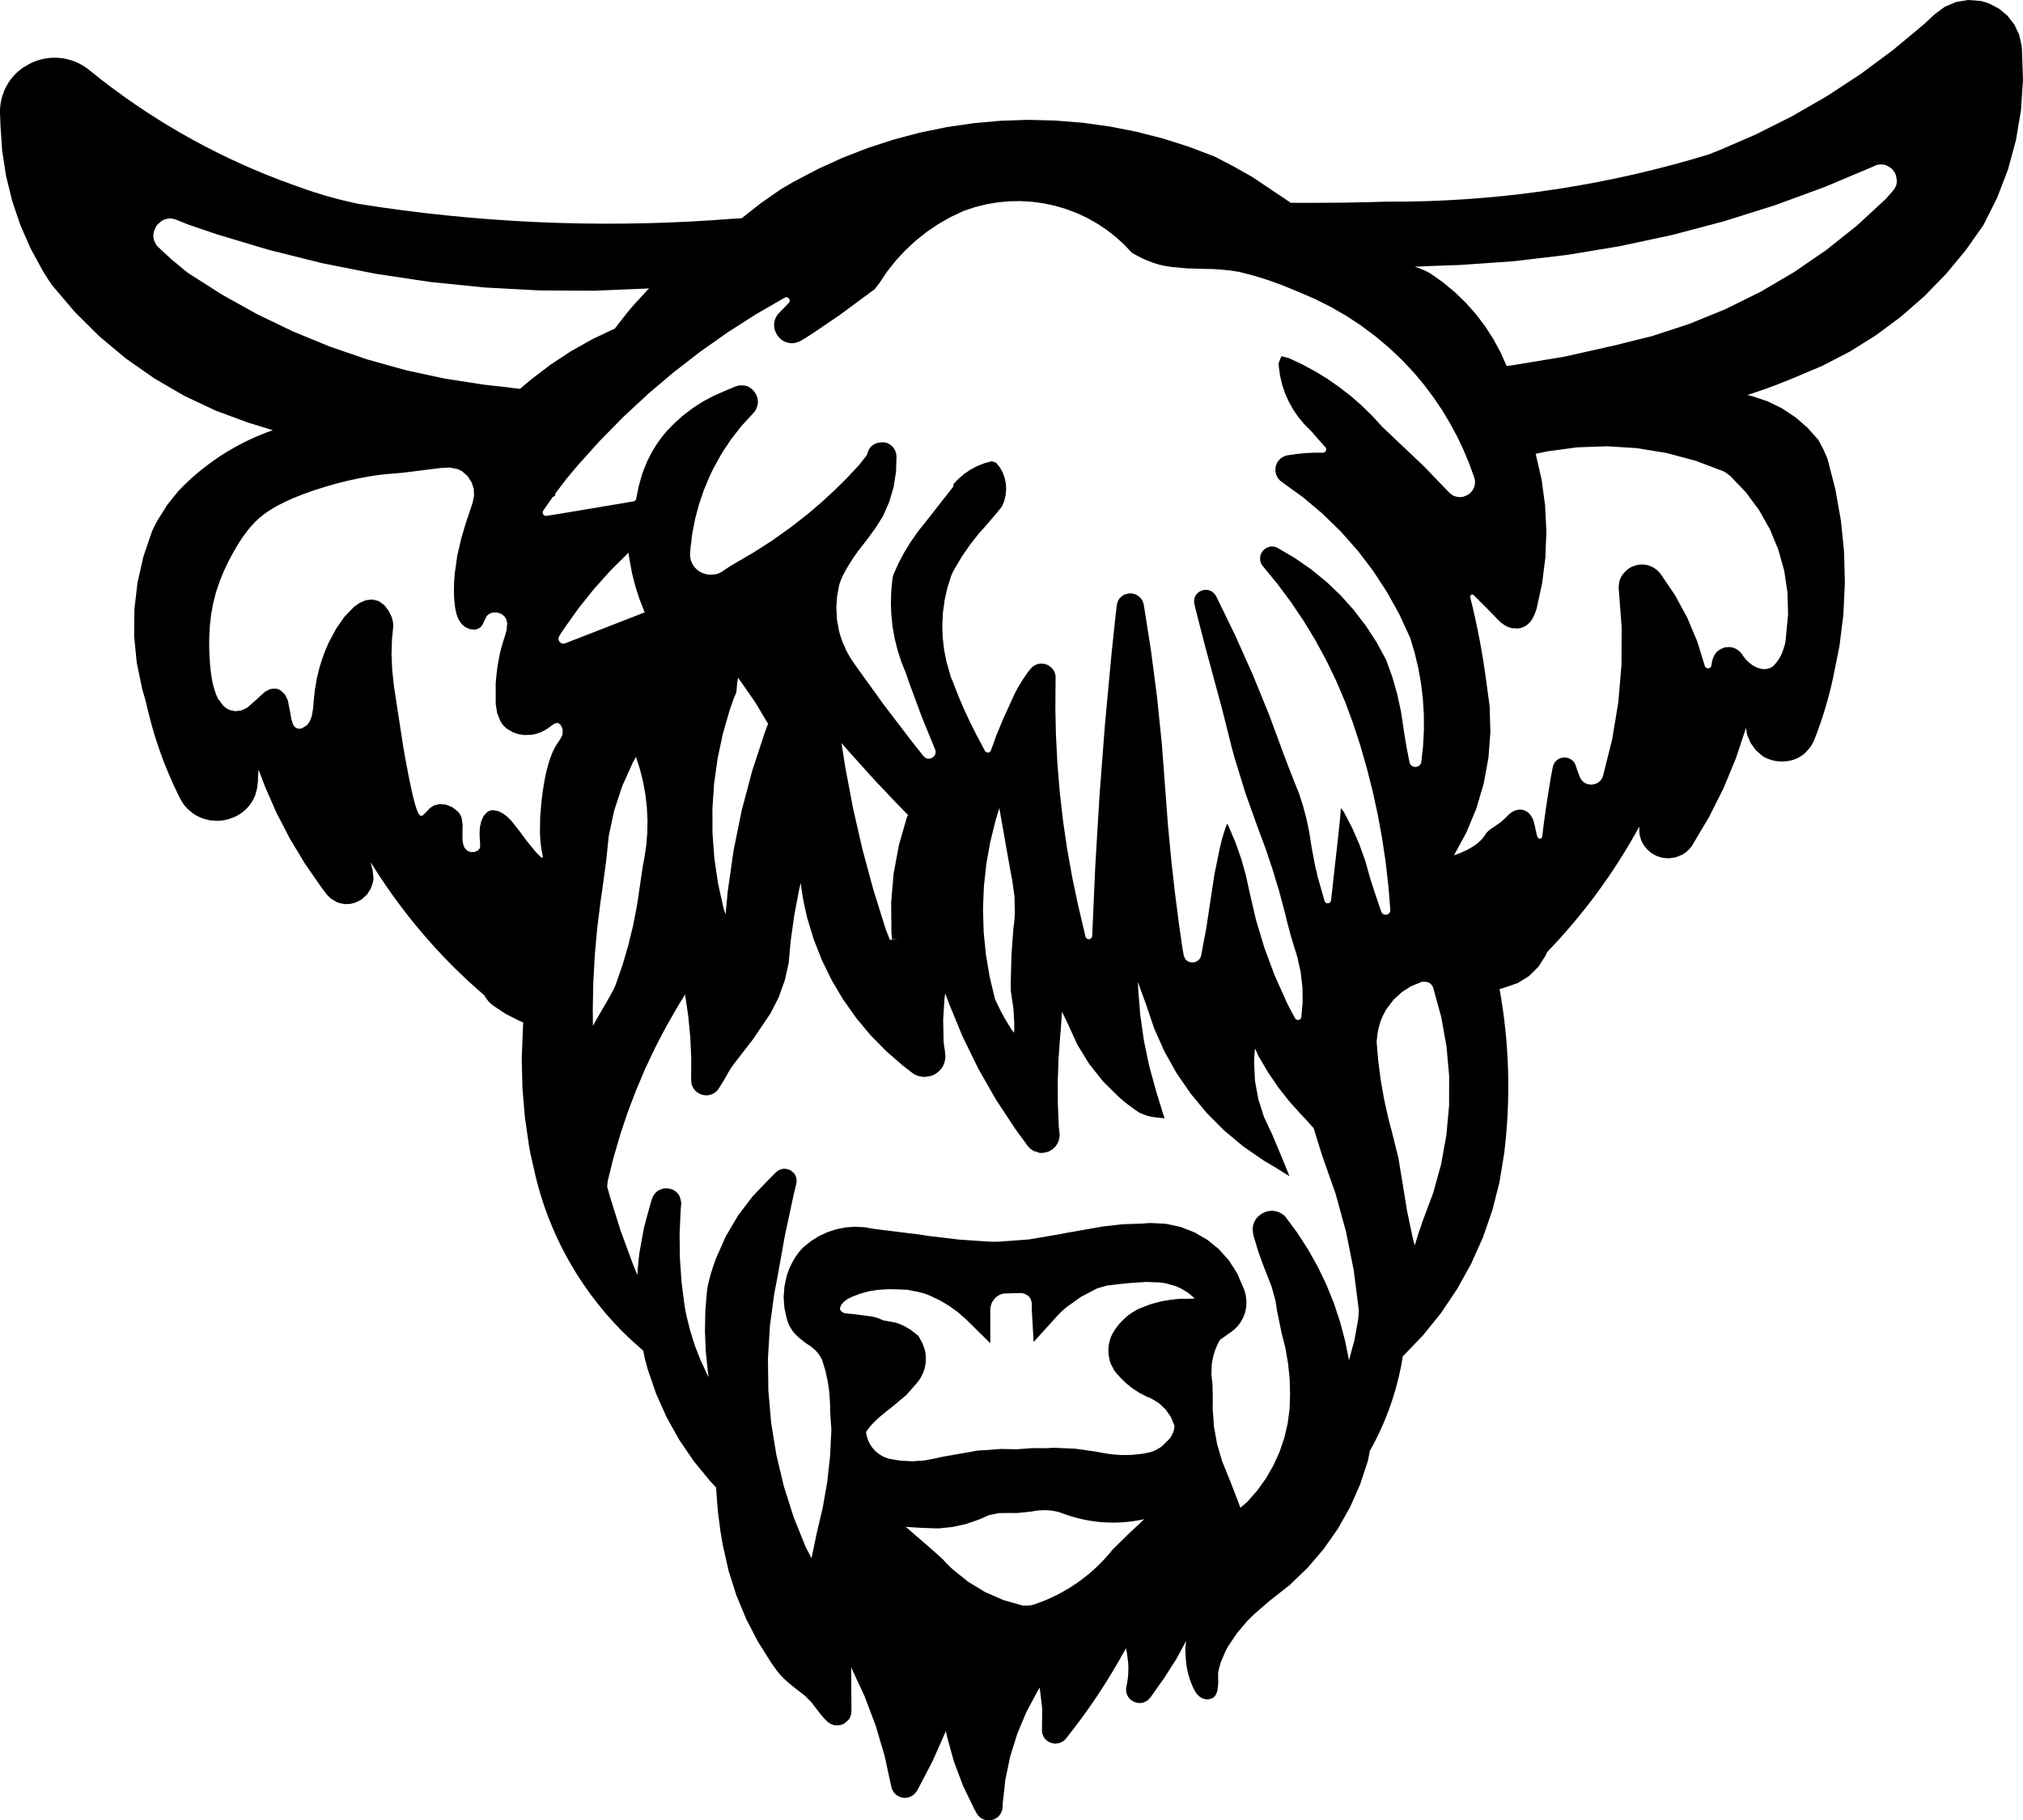 <?xml version="1.0" encoding="UTF-8"?>
<svg xmlns="http://www.w3.org/2000/svg" xmlns:xlink="http://www.w3.org/1999/xlink" width="58.000mm" height="52.188mm" viewBox="-730 -1001.094 58 52.188">
    <path transform="matrix(1,0,0,-1,0,0)" style="stroke:none;fill:#000000;fill-rule:evenodd" d="M-696.008,954.025L-696.002,954.037L-696.001,954.039L-695.999,954.045L-695.997,954.049L-695.994,954.054L-695.998,954.01L-695.999,953.998L-696.002,953.965L-696.003,953.953L-696.005,953.93L-696.005,953.919L-696.01,953.892L-696.016,953.807L-696.016,953.779L-696.015,953.751L-696.013,953.722L-696.01,953.694L-696.007,953.619C-695.998,953.312,-695.927,953.009,-695.799,952.729L-695.773,952.673L-695.761,952.651L-695.753,952.637L-695.742,952.616L-695.737,952.608L-695.733,952.601L-695.719,952.58L-695.71,952.565L-695.705,952.558L-695.683,952.53L-695.646,952.491L-695.615,952.463L-695.605,952.453L-695.584,952.439L-695.563,952.426L-695.542,952.414L-695.531,952.409L-695.508,952.4L-695.497,952.395L-695.468,952.387L-695.462,952.386L-695.451,952.383L-695.445,952.382L-695.428,952.379L-695.422,952.379L-695.416,952.378L-695.404,952.376L-695.364,952.375L-695.325,952.383L-695.306,952.388L-695.287,952.394L-695.248,952.406L-695.217,952.424L-695.189,952.445L-695.18,952.459L-695.146,952.498L-695.136,952.524L-695.131,952.536L-695.12,952.561L-695.115,952.574L-695.104,952.599L-695.095,952.637L-695.075,952.813L-695.074,952.857L-695.073,952.901L-695.074,952.945L-695.076,952.989L-695.076,953.015L-695.076,953.117L-695.075,953.125L-695.075,953.133L-695.074,953.142L-695.072,953.157L-695.055,953.239L-695.034,953.321L-695.01,953.405L-694.992,953.459L-694.857,953.773L-694.83,953.823L-694.788,953.898L-694.539,954.269L-694.241,954.621L-694.178,954.686L-694.113,954.75L-694.047,954.812L-693.842,954.992L-693.578,955.218L-693.021,955.657L-692.51,956.148L-692.049,956.687L-691.642,957.268L-691.294,957.885L-691.007,958.533L-690.785,959.206L-690.777,959.242L-690.769,959.278L-690.759,959.328L-690.749,959.379L-690.74,959.43L-690.735,959.482C-690.306,960.238,-690.002,961.059,-689.833,961.912L-689.826,961.947L-689.82,961.982L-689.813,962.019L-689.807,962.055L-689.801,962.092L-689.795,962.13L-689.79,962.167L-689.784,962.205L-689.21,962.803L-688.689,963.448L-688.226,964.136L-687.823,964.861L-687.485,965.617L-687.213,966.4L-687.01,967.203L-686.876,968.02C-686.681,969.591,-686.725,971.183,-687.007,972.741L-686.955,972.754L-686.914,972.766L-686.901,972.77L-686.888,972.774L-686.874,972.778L-686.861,972.782L-686.847,972.786L-686.485,972.912L-686.16,973.114L-685.89,973.382L-685.686,973.703L-685.644,973.798C-684.604,974.876,-683.714,976.089,-682.997,977.404L-683.001,977.364L-683.002,977.324L-683.002,977.285L-683,977.247L-682.998,977.219L-682.996,977.21L-682.992,977.173L-682.99,977.164L-682.986,977.147L-682.985,977.138L-682.981,977.12L-682.979,977.111L-682.978,977.103L-682.961,977.052L-682.957,977.04L-682.949,977.015L-682.944,977.003L-682.931,976.971L-682.916,976.941L-682.9,976.911L-682.865,976.854L-682.825,976.802L-682.782,976.753L-682.76,976.73L-682.725,976.697L-682.7,976.676L-682.687,976.666L-682.662,976.647L-682.611,976.613L-682.557,976.582L-682.529,976.567L-682.5,976.555L-682.472,976.544L-682.412,976.523L-682.379,976.514L-682.345,976.506L-682.312,976.499L-682.143,976.487L-681.947,976.518L-681.764,976.594L-681.655,976.668L-681.557,976.761L-681.535,976.787L-681.514,976.814L-681.494,976.842L-681.476,976.871L-681.002,977.668L-680.587,978.495L-680.233,979.35L-679.941,980.227L-679.939,980.219L-679.939,980.211L-679.935,980.18L-679.934,980.172L-679.933,980.164L-679.926,980.127L-679.922,980.102L-679.917,980.064L-679.905,980.017L-679.805,979.788L-679.658,979.586L-679.47,979.421L-679.406,979.383L-679.338,979.35L-679.303,979.336L-679.195,979.3L-679.12,979.282L-679.043,979.27L-679.027,979.27L-679.01,979.269L-678.928,979.262L-678.912,979.261L-678.87,979.266L-678.848,979.268L-678.827,979.269L-678.806,979.27L-678.743,979.274L-678.728,979.278L-678.712,979.281L-678.698,979.284L-678.682,979.288L-678.637,979.298L-678.622,979.3L-678.582,979.312L-678.544,979.326L-678.507,979.341L-678.451,979.366L-678.416,979.386L-678.398,979.396L-678.364,979.417L-678.331,979.44L-678.298,979.464L-678.246,979.508L-678.109,979.66L-678.071,979.716L-678.037,979.775L-678.006,979.836L-677.978,979.898C-677.749,980.482,-677.568,981.083,-677.438,981.696L-677.261,982.581L-677.15,983.475L-677.107,984.376L-677.13,985.278L-677.221,986.174L-677.379,987.062L-677.603,987.935L-677.724,988.214L-677.87,988.486L-678.176,988.83L-678.523,989.131L-678.906,989.385L-679.317,989.587L-679.752,989.733L-679.827,989.752L-679.902,989.769L-679.794,989.804L-679.427,989.929L-679.336,989.961L-679.063,990.063L-678.567,990.262L-677.751,990.607L-676.964,991.015L-676.213,991.485L-675.501,992.014L-674.833,992.597L-674.214,993.232L-673.647,993.914L-673.136,994.639L-672.743,995.42L-672.43,996.236L-672.201,997.08L-672.057,997.941L-672,998.813L-672.031,999.685L-672.033,999.712L-672.035,999.74L-672.038,999.767L-672.039,999.78L-672.041,999.794L-672.113,1000.104L-672.249,1000.391L-672.443,1000.642L-672.686,1000.845L-672.966,1000.991L-673.017,1001.01L-673.068,1001.028L-673.12,1001.043L-673.172,1001.056L-673.224,1001.068L-673.573,1001.094L-673.92,1001.037L-674.244,1000.899L-674.529,1000.688L-674.842,1000.397L-675.729,999.658L-676.657,998.97L-677.623,998.337L-678.624,997.76L-679.656,997.242L-680.717,996.782L-681.037,996.658C-683.833,995.807,-686.734,995.355,-689.656,995.315L-690.24,995.313C-691.042,995.288,-691.845,995.276,-692.648,995.279L-692.992,995.28L-694.094,996.019L-694.635,996.324L-695.18,996.608L-695.912,996.886L-696.658,997.123L-697.415,997.317L-698.183,997.468L-698.959,997.575L-699.74,997.638L-700.522,997.658L-701.304,997.632L-702.084,997.563L-702.859,997.449L-703.625,997.292L-704.379,997.093L-705.121,996.851L-705.849,996.568L-706.56,996.243L-707.253,995.879L-707.608,995.672L-708.186,995.27L-708.735,994.838L-708.989,994.823C-712.347,994.556,-715.724,994.666,-719.058,995.148L-719.724,995.25C-720.151,995.338,-720.574,995.45,-720.99,995.583L-721.168,995.642L-721.614,995.801C-723.588,996.506,-725.437,997.521,-727.092,998.808L-727.42,999.069L-727.466,999.106L-727.512,999.141C-727.951,999.458,-728.523,999.528,-729.025,999.324L-729.075,999.303L-729.124,999.28L-729.324,999.166L-729.447,999.074L-729.505,999.023L-729.56,998.97L-729.613,998.914L-729.648,998.873L-729.682,998.83L-729.715,998.787L-729.746,998.742L-729.775,998.697L-729.78,998.684L-729.786,998.672L-729.8,998.649L-729.822,998.614L-729.828,998.602L-729.834,998.59L-729.84,998.577L-729.875,998.504L-729.908,998.408L-729.932,998.351L-729.934,998.337L-729.938,998.324L-729.945,998.298L-729.949,998.284L-729.96,998.245L-729.971,998.191L-729.974,998.177L-729.983,998.122L-729.986,998.108L-729.987,998.095L-729.989,998.081L-729.993,998.038L-729.995,998.018L-730,997.933L-730,997.912L-730,997.855L-729.987,997.504L-729.938,996.773L-729.826,996.049L-729.652,995.337L-729.417,994.643L-729.123,993.972L-728.772,993.327L-728.616,993.078L-728.496,992.905L-727.854,992.149L-727.149,991.45L-726.388,990.814L-725.574,990.245L-724.716,989.746L-723.818,989.323L-722.887,988.978L-722.441,988.842L-722.433,988.84L-722.417,988.835L-722.408,988.832L-722.4,988.829L-722.375,988.822L-722.31,988.801L-722.273,988.79L-722.248,988.782L-722.211,988.771L-722.178,988.761C-723.046,988.459,-723.844,987.986,-724.526,987.369L-724.601,987.3L-724.675,987.229L-724.748,987.158L-724.891,987.011L-725.21,986.614L-725.487,986.171L-725.556,986.04L-725.64,985.866L-725.889,985.137L-726.059,984.387L-726.147,983.623L-726.154,982.853L-726.078,982.087L-725.921,981.333L-725.834,981.035L-725.731,980.612L-725.709,980.528L-725.665,980.36L-725.628,980.224C-725.441,979.571,-725.197,978.936,-724.898,978.327L-724.837,978.205L-724.81,978.154L-724.802,978.142L-724.772,978.094L-724.75,978.058L-724.718,978.013L-724.634,977.918L-724.604,977.888L-724.476,977.782L-724.407,977.736L-724.335,977.696L-724.26,977.66L-724.184,977.63L-724.025,977.586L-723.985,977.579L-723.944,977.573L-723.778,977.562L-723.736,977.564L-723.694,977.566L-723.652,977.57L-723.61,977.575L-723.568,977.582L-723.526,977.591L-723.514,977.594L-723.489,977.6L-723.452,977.61L-723.439,977.613L-723.427,977.616L-723.392,977.631L-723.357,977.644L-723.339,977.649L-723.286,977.669L-723.241,977.689L-723.198,977.712L-723.156,977.736L-723.116,977.761L-723.076,977.788L-723.038,977.817L-722.994,977.855L-722.985,977.863L-722.967,977.877L-722.933,977.91L-722.9,977.944L-722.869,977.979L-722.859,977.993L-722.827,978.035L-722.786,978.093L-722.762,978.132L-722.739,978.174L-722.718,978.216L-722.694,978.27L-722.69,978.281L-722.685,978.292L-722.681,978.303L-722.629,978.492L-722.606,978.689L-722.605,978.705L-722.601,978.816L-722.599,978.859L-722.596,978.902L-722.595,978.923L-722.594,978.944L-722.593,978.955L-722.592,978.966L-722.592,978.976L-722.591,978.987L-722.588,979.029L-722.405,978.549L-722.071,977.788L-721.688,977.049L-721.259,976.337L-720.784,975.652L-720.65,975.475L-720.625,975.444L-720.599,975.415L-720.51,975.331L-720.356,975.238L-720.302,975.216L-720.245,975.199L-720.129,975.178L-720.07,975.175L-720.01,975.177L-719.951,975.183L-719.834,975.211L-719.721,975.259L-719.669,975.287L-719.618,975.32L-719.479,975.448L-719.374,975.611L-719.307,975.799L-719.298,975.856L-719.292,975.914L-719.317,976.149L-719.324,976.177L-719.338,976.233L-719.345,976.261L-719.359,976.317L-719.373,976.374L-719.198,976.1C-718.451,974.94,-717.561,973.879,-716.547,972.943L-716.106,972.55L-716.092,972.521L-716.075,972.491L-716.055,972.462L-716.011,972.408L-715.992,972.386L-715.983,972.376L-715.976,972.368L-715.969,972.361L-715.961,972.354L-715.939,972.333L-715.924,972.319L-715.916,972.312L-715.9,972.298L-715.892,972.291L-715.883,972.284L-715.875,972.277L-715.866,972.27L-715.858,972.263L-715.499,972.026L-715.112,971.83L-714.998,971.782L-715.009,971.587L-715.042,970.746L-715.022,969.906L-714.952,969.069L-714.832,968.239L-714.791,968.018L-714.691,967.575C-714.277,965.674,-713.285,963.947,-711.851,962.631L-711.559,962.374L-711.554,962.349L-711.55,962.333L-711.547,962.316L-711.543,962.3L-711.54,962.282L-711.53,962.233L-711.527,962.216L-711.52,962.183L-711.508,962.134L-711.504,962.117L-711.496,962.084L-711.428,961.833L-711.187,961.132L-710.885,960.457L-710.523,959.811L-710.106,959.2L-709.637,958.629L-709.468,958.448L-709.458,958.264L-709.414,957.73L-709.345,957.199L-709.321,957.049L-709.272,956.774L-709.11,956.058L-708.888,955.358L-708.607,954.68L-708.269,954.028L-707.876,953.406L-707.733,953.207L-707.698,953.162L-707.663,953.119L-707.627,953.078L-707.591,953.039L-707.517,952.964L-707.425,952.88L-707.377,952.839L-707.329,952.798L-707.281,952.759L-707.232,952.719L-707.182,952.681L-707.133,952.643L-707.077,952.6L-707.063,952.589L-707.035,952.568L-707.021,952.557L-706.994,952.535L-706.965,952.512L-706.937,952.489L-706.908,952.466L-706.739,952.295L-706.596,952.108L-706.578,952.086L-706.561,952.063L-706.552,952.052L-706.527,952.018L-706.491,951.973L-706.482,951.961L-706.456,951.928L-706.419,951.884L-706.382,951.842L-706.343,951.802L-706.304,951.763L-706.282,951.74L-706.258,951.719L-706.239,951.707L-706.219,951.694L-706.2,951.681L-706.19,951.675L-706.18,951.669L-706.158,951.662L-706.137,951.655L-706.127,951.65L-706.105,951.642L-706.094,951.638L-706.064,951.632L-706.041,951.632L-706.018,951.631L-705.995,951.632L-705.972,951.633L-705.949,951.635L-705.881,951.646L-705.851,951.656L-705.821,951.669L-705.794,951.684L-705.779,951.696L-705.735,951.733L-705.706,951.758L-705.692,951.771L-705.677,951.783L-705.659,951.808L-705.643,951.834L-705.629,951.861L-705.617,951.889L-705.607,951.918L-705.599,951.948L-705.596,951.984L-705.594,952.007L-705.589,952.042L-705.597,953.293L-705.216,952.474L-704.896,951.629L-704.64,950.764L-704.448,949.882L-704.441,949.851L-704.432,949.821L-704.421,949.792L-704.407,949.764L-704.393,949.738L-704.388,949.731L-704.38,949.719L-704.375,949.713L-704.361,949.695L-704.357,949.689L-704.352,949.684L-704.314,949.647L-704.302,949.637L-704.264,949.612L-704.251,949.605L-704.225,949.59L-704.211,949.583L-704.182,949.572L-704.152,949.563L-704.121,949.557L-704.113,949.556L-704.105,949.555L-704.09,949.553L-704.074,949.552L-704.059,949.551L-704.036,949.555L-704.026,949.556L-703.992,949.557L-703.968,949.561L-703.939,949.569L-703.903,949.585L-703.885,949.594L-703.851,949.612L-703.834,949.623L-703.818,949.634L-703.803,949.646L-703.778,949.668L-703.755,949.694L-703.732,949.721L-703.722,949.736L-703.712,949.751L-703.702,949.767L-703.698,949.774L-703.692,949.782L-703.261,950.609L-702.882,951.466L-702.85,951.315L-702.653,950.599L-702.393,949.906L-702.072,949.24L-702,949.11L-701.996,949.104L-701.992,949.099L-701.985,949.087L-701.981,949.081L-701.974,949.069L-701.969,949.063L-701.965,949.058L-701.947,949.037L-701.934,949.022L-701.914,949.003L-701.893,948.986L-701.871,948.971L-701.849,948.957L-701.84,948.953L-701.831,948.948L-701.821,948.945L-701.803,948.937L-701.794,948.933L-701.785,948.929L-701.776,948.925L-701.75,948.917L-701.724,948.912L-701.704,948.91L-701.684,948.908L-701.677,948.907L-701.67,948.906L-701.643,948.906L-701.622,948.907L-701.594,948.911L-701.59,948.911L-701.58,948.913L-701.577,948.914L-701.575,948.914L-701.572,948.915L-701.57,948.915L-701.567,948.916L-701.562,948.917L-701.559,948.917L-701.528,948.928L-701.512,948.932L-701.496,948.938L-701.467,948.952L-701.439,948.968L-701.413,948.985L-701.389,949.005L-701.366,949.027L-701.336,949.064L-701.329,949.073L-701.323,949.083L-701.309,949.102L-701.302,949.116L-701.295,949.131L-701.289,949.145L-701.283,949.16L-701.268,949.205L-701.264,949.221L-701.259,949.253L-701.256,949.286L-701.251,949.397L-701.176,950.074L-701.037,950.741L-700.834,951.391L-700.571,952.018L-700.249,952.617L-700.191,952.711L-700.12,952.113L-700.126,951.519L-700.128,951.487L-700.126,951.456L-700.125,951.441L-700.122,951.425L-700.119,951.41L-700.111,951.382L-700.102,951.354L-700.084,951.312L-700.081,951.305L-700.077,951.299L-700.073,951.293L-700.069,951.287L-700.061,951.274L-700.053,951.262L-700.034,951.239L-700.012,951.218L-699.996,951.202L-699.99,951.197L-699.966,951.179L-699.94,951.162L-699.912,951.147L-699.883,951.135L-699.852,951.124L-699.822,951.116L-699.791,951.111L-699.76,951.108L-699.729,951.107L-699.718,951.109L-699.707,951.111L-699.673,951.115L-699.65,951.119L-699.639,951.12L-699.61,951.13L-699.582,951.141L-699.555,951.155L-699.542,951.163L-699.529,951.171L-699.516,951.179L-699.503,951.188L-699.491,951.198L-699.485,951.203L-699.48,951.208L-699.468,951.219L-699.457,951.23L-699.436,951.254L-699.397,951.304C-698.765,952.098,-698.204,952.947,-697.72,953.84L-697.716,953.823L-697.708,953.789L-697.7,953.755L-697.697,953.738L-697.693,953.721L-697.69,953.704L-697.653,953.404L-697.651,953.343L-697.649,953.283L-697.649,953.222L-697.654,953.102L-697.659,953.042L-697.665,952.981L-697.673,952.921L-697.682,952.862L-697.693,952.802L-697.706,952.743L-697.709,952.717L-697.715,952.675L-697.714,952.642L-697.713,952.634L-697.713,952.625L-697.713,952.609L-697.708,952.576L-697.706,952.569L-697.7,952.545L-697.698,952.538L-697.695,952.53L-697.693,952.522L-697.689,952.515L-697.677,952.486L-697.661,952.458L-697.633,952.419L-697.624,952.406L-697.601,952.383L-697.576,952.361L-697.549,952.341L-697.542,952.336L-697.534,952.332L-697.504,952.315L-697.489,952.307L-697.457,952.294L-697.425,952.284L-697.409,952.28L-697.4,952.278L-697.392,952.276L-697.356,952.273L-697.344,952.272L-697.295,952.271L-697.263,952.275L-697.232,952.282L-697.202,952.293L-697.187,952.299L-697.172,952.306L-697.144,952.32L-697.115,952.335L-697.089,952.355L-697.052,952.39L-697.019,952.429L-696.976,952.487L-696.612,953.004L-696.275,953.53L-696.017,954.008L-696.011,954.019L-696.008,954.025zM-685.95,977.205L-685.939,977.157L-685.903,977.065L-685.879,977.053L-685.929,977.108L-685.939,977.157L-685.923,977.09M-713.9,982.653L-713.915,982.66L-713.919,982.662L-713.924,982.665L-713.937,982.676L-713.941,982.68L-713.953,982.691L-713.955,982.694L-713.959,982.699L-713.96,982.702L-713.968,982.712L-713.977,982.729L-713.983,982.748L-713.988,982.77L-713.988,982.795L-713.985,982.808L-713.983,982.814L-713.979,982.824L-713.974,982.841L-713.971,982.846L-713.969,982.851L-713.924,982.927L-713.819,983.086L-713.406,983.665L-712.961,984.22L-712.485,984.749L-711.979,985.249L-711.966,985.144L-711.95,985.04L-711.878,984.655L-711.781,984.275L-711.66,983.902L-711.516,983.538L-713.796,982.651L-713.812,982.646L-713.827,982.643L-713.841,982.641L-713.845,982.642L-713.86,982.643L-713.879,982.645L-713.884,982.647L-713.9,982.653zM-701.019,972.704L-701.018,972.691L-701.017,972.686L-701.017,972.682L-701.017,972.677L-701.016,972.668L-701.015,972.662L-701.014,972.656L-701.013,972.644L-701.012,972.637L-701.01,972.619L-701.006,972.59L-701.001,972.558L-700.942,972.157L-700.92,971.753L-700.921,971.619L-700.926,971.484L-700.954,971.521L-700.963,971.534L-700.991,971.57L-701,971.583L-701.023,971.617L-701.181,971.876L-701.23,971.964L-701.278,972.053L-701.325,972.143L-701.414,972.324L-701.475,972.459L-701.626,973.091L-701.734,973.731L-701.798,974.378L-701.817,975.028L-701.792,975.677L-701.722,976.323L-701.608,976.962L-701.451,977.594L-701.349,977.927L-701.193,977.045L-701.168,976.894L-701.009,976.008L-700.983,975.881L-700.915,975.398L-700.904,974.911L-700.909,974.83L-700.914,974.749L-700.922,974.667L-700.932,974.586L-700.945,974.486L-701.001,973.716L-701.021,972.945L-701.021,972.724L-701.02,972.716L-701.019,972.704zM-704.251,974.174L-704.485,974.148L-704.605,974.451L-704.964,975.599L-705.277,976.76L-705.545,977.932L-705.768,979.113L-705.874,979.792L-705.65,979.534L-704.927,978.732L-704.183,977.949L-703.966,977.729L-704,977.662L-704.229,976.863L-704.38,976.045L-704.451,975.217L-704.443,974.386L-704.427,974.165L-704.251,974.174zM-708.886,981.281L-708.884,981.295L-708.883,981.303L-708.881,981.318L-708.88,981.325L-708.879,981.34L-708.876,981.38L-708.873,981.419L-708.869,981.459L-708.865,981.5L-708.862,981.52L-708.859,981.541L-708.855,981.571L-708.848,981.622L-708.841,981.663L-708.775,981.575L-708.355,980.973L-707.979,980.344L-708.068,980.109L-708.435,978.993L-708.736,977.858L-708.969,976.707L-709.135,975.544L-709.198,974.875L-709.257,975.061L-709.413,975.765L-709.518,976.477L-709.572,977.194L-709.575,977.914L-709.526,978.633L-709.427,979.345L-709.278,980.049L-709.078,980.741L-708.95,981.107L-708.941,981.125L-708.933,981.142L-708.924,981.16L-708.916,981.177L-708.908,981.195L-708.901,981.214L-708.896,981.232L-708.892,981.252L-708.886,981.281zM-712.425,972.698L-712.445,972.659L-712.572,972.431L-712.604,972.374L-712.637,972.318L-712.67,972.261L-712.703,972.206L-712.744,972.135L-712.906,971.854L-712.938,971.798L-712.969,971.74L-713,971.684L-713.005,972.153L-712.99,972.926L-712.948,973.699L-712.879,974.469L-712.784,975.237L-712.754,975.441L-712.734,975.578L-712.725,975.647L-712.706,975.784L-712.696,975.852L-712.687,975.921L-712.678,975.99L-712.623,976.402L-712.546,977.133L-712.392,977.853L-712.163,978.552L-711.861,979.223L-711.768,979.396L-711.654,979.045L-711.564,978.687L-711.497,978.323L-711.455,977.956L-711.436,977.587L-711.442,977.217L-711.473,976.849L-711.528,976.484L-711.547,976.386L-711.567,976.289L-711.732,975.167L-711.844,974.58L-711.985,974L-712.153,973.427L-712.349,972.863L-712.359,972.84L-712.367,972.818L-712.374,972.803L-712.382,972.786L-712.39,972.769L-712.394,972.761L-712.398,972.752L-712.402,972.744L-712.406,972.735L-712.425,972.698zM-689.206,972.949L-689.2,972.949L-689.189,972.95L-689.179,972.949L-689.17,972.949L-689.134,972.948L-689.115,972.946L-689.1,972.942L-689.085,972.938L-689.078,972.936L-689.055,972.93L-689.049,972.927L-689.031,972.919L-689.02,972.913L-689.008,972.906L-689.004,972.903L-688.999,972.899L-688.994,972.896L-688.985,972.889L-688.977,972.881L-688.972,972.877L-688.962,972.866L-688.958,972.862L-688.946,972.846L-688.935,972.83L-688.927,972.814L-688.919,972.8L-688.914,972.786L-688.909,972.774L-688.906,972.764L-688.68,971.94L-688.529,971.102L-688.453,970.254L-688.454,969.4L-688.532,968.55L-688.684,967.711L-688.911,966.891L-689.211,966.091L-689.244,965.992L-689.277,965.897L-689.308,965.805L-689.325,965.754L-689.439,965.39L-689.465,965.482L-689.513,965.681L-689.659,966.378L-689.773,967.082L-689.908,967.901L-690.109,968.706L-690.114,968.726L-690.126,968.764L-690.132,968.783L-690.159,968.892L-690.196,969.036L-690.317,969.58L-690.414,970.129L-690.486,970.681L-690.532,971.236L-690.521,971.33L-690.505,971.47L-690.479,971.606L-690.422,971.804L-690.398,971.868L-690.372,971.931L-690.343,971.993L-690.312,972.053L-690.28,972.113L-690.245,972.171L-690.05,972.429L-689.812,972.649L-689.538,972.823L-689.238,972.946L-689.231,972.947L-689.225,972.948L-689.219,972.948L-689.206,972.949zM-697.937,956.832L-697.846,956.922L-697.662,957.102L-697.193,957.542L-697.339,957.512C-698.07,957.376,-698.824,957.442,-699.521,957.702L-699.625,957.74L-699.672,957.752L-699.72,957.764L-699.768,957.773L-699.816,957.781L-699.864,957.788L-699.913,957.793L-699.961,957.797L-700.01,957.799L-700.059,957.8L-700.205,957.793L-700.302,957.782L-700.351,957.774L-700.399,957.764L-700.436,957.76L-700.448,957.759L-700.485,957.754L-700.498,957.753L-700.511,957.751L-700.521,957.75L-700.531,957.749L-700.54,957.748L-700.589,957.743L-700.63,957.739L-700.671,957.735L-700.713,957.731L-700.829,957.719L-700.858,957.718L-700.887,957.718L-700.917,957.718L-700.946,957.719L-700.991,957.719L-701.08,957.719L-701.356,957.716L-701.632,957.66L-701.669,957.648L-701.706,957.633L-701.786,957.595L-701.866,957.559L-701.948,957.525L-702.308,957.402L-702.68,957.32L-703.061,957.279L-703.17,957.278L-703.265,957.281C-703.488,957.287,-703.708,957.298,-703.927,957.314L-704.031,957.322L-703.318,956.703L-703.277,956.667L-702.988,956.41L-702.872,956.285L-702.812,956.224L-702.751,956.165L-702.689,956.106L-702.244,955.748L-701.755,955.451L-701.231,955.222L-700.68,955.065L-700.599,955.063L-700.573,955.063L-700.492,955.068L-700.41,955.078L-700.325,955.106L-700.241,955.136L-700.157,955.167C-699.349,955.474,-698.639,955.994,-698.1,956.671L-697.937,956.832zL-697.754,957.012M-701.08,957.719L-701.036,957.719M-725.604,994.324L-725.604,994.364L-725.602,994.374L-725.596,994.413L-725.595,994.422L-725.594,994.432L-725.592,994.441L-725.577,994.485L-725.569,994.506L-725.52,994.609L-725.485,994.652L-725.447,994.692L-725.362,994.763L-725.327,994.782L-725.291,994.799L-725.276,994.803L-725.247,994.812L-725.232,994.816L-725.217,994.82L-725.201,994.823L-725.186,994.826L-725.171,994.829L-725.127,994.831L-725.082,994.829L-725.035,994.821L-725.023,994.818L-724.986,994.806L-724.962,994.799L-724.937,994.791L-724.595,994.653L-723.799,994.382L-722.292,993.93L-720.767,993.55L-719.225,993.244L-717.669,993.011L-716.105,992.852L-714.535,992.768L-712.963,992.759L-711.391,992.825L-711.441,992.774L-711.779,992.409L-711.857,992.32L-711.934,992.23L-712.01,992.14L-712.373,991.675L-713.013,991.372L-713.63,991.025L-714.221,990.636L-714.784,990.207L-715.093,989.945L-715.519,989.999L-716.127,990.066L-717.255,990.241L-718.371,990.482L-719.469,990.789L-720.55,991.16L-721.605,991.594L-722.634,992.09L-723.63,992.645L-724.593,993.258L-724.707,993.346L-725.091,993.665L-725.458,994.004L-725.494,994.042L-725.525,994.081L-725.532,994.096L-725.555,994.142L-725.562,994.157L-725.577,994.188L-725.584,994.202L-725.589,994.223L-725.591,994.233L-725.595,994.253L-725.599,994.274L-725.602,994.284L-725.604,994.324zM-676.273,996.328L-676.25,996.341L-676.226,996.352L-676.201,996.361L-676.176,996.368L-676.151,996.374L-676.073,996.382L-676.022,996.378L-675.996,996.375L-675.945,996.361L-675.921,996.353L-675.896,996.342L-675.872,996.33L-675.865,996.325L-675.857,996.321L-675.849,996.316L-675.841,996.312L-675.833,996.308L-675.826,996.303L-675.818,996.298L-675.811,996.292L-675.783,996.271L-675.758,996.248L-675.735,996.224L-675.714,996.199L-675.705,996.185L-675.695,996.172L-675.682,996.152L-675.677,996.145L-675.662,996.115L-675.642,996.064L-675.615,995.905L-675.618,995.866L-675.625,995.827L-675.635,995.788L-675.65,995.748L-675.658,995.732L-675.666,995.717L-675.674,995.702L-675.684,995.687L-675.693,995.672L-675.703,995.658L-675.724,995.63L-675.931,995.393L-676.756,994.631L-677.633,993.932L-678.557,993.297L-679.525,992.728L-680.531,992.231L-681.569,991.807L-682.635,991.459L-683.724,991.188L-685.159,990.867L-686.609,990.627L-686.804,990.601L-686.982,990.999L-687.189,991.381L-687.426,991.747L-687.69,992.094L-687.979,992.419L-688.293,992.721L-688.628,992.999L-688.984,993.25L-689.035,993.279L-689.087,993.307L-689.142,993.333L-689.198,993.358L-689.227,993.371L-689.257,993.383L-689.286,993.395L-689.316,993.406L-689.438,993.447L-688.947,993.469L-688.128,993.498L-686.599,993.605L-685.078,993.785L-683.566,994.035L-682.067,994.356L-680.585,994.747L-679.124,995.206L-677.686,995.733L-676.273,996.328zM-698.181,962.073L-698.161,962.019L-698.15,961.986L-698.139,961.966L-698.128,961.947L-698.107,961.906L-698.076,961.845L-698.066,961.825L-698.041,961.787L-697.995,961.73L-697.898,961.62L-697.729,961.451L-697.544,961.301L-697.345,961.17L-697.135,961.06L-696.993,961.002L-696.77,960.865L-696.579,960.684L-696.43,960.469L-696.33,960.228L-696.33,960.2L-696.331,960.189L-696.332,960.179L-696.334,960.157L-696.336,960.147L-696.337,960.136L-696.338,960.126L-696.34,960.115L-696.347,960.087L-696.356,960.059L-696.365,960.031L-696.375,960.01L-696.39,959.979L-696.399,959.959L-696.411,959.934L-696.419,959.92L-696.437,959.893L-696.465,959.854L-696.475,959.842L-696.684,959.633L-696.744,959.591L-696.873,959.518L-696.941,959.489L-697.023,959.46L-697.195,959.426L-697.282,959.412L-697.565,959.384L-697.849,959.38L-698.133,959.401L-698.414,959.446L-698.485,959.46L-698.56,959.475L-699.17,959.562L-699.785,959.588L-699.809,959.587L-699.833,959.586L-699.848,959.586L-699.878,959.584L-699.922,959.581L-699.953,959.577L-700.403,959.578L-700.853,959.546L-701.32,959.554L-701.785,959.518L-701.821,959.518L-701.845,959.517L-701.881,959.514L-701.906,959.513L-701.918,959.511L-701.967,959.507L-701.979,959.506L-702.026,959.499L-702.098,959.486L-702.17,959.472L-702.964,959.333L-703.062,959.313L-703.152,959.29L-703.492,959.225L-703.836,959.201L-704.181,959.218L-704.522,959.276L-704.561,959.289L-704.675,959.334L-704.78,959.395L-704.875,959.469L-704.918,959.51L-704.959,959.555L-704.997,959.602L-705.031,959.651L-705.062,959.703L-705.09,959.757L-705.114,959.812L-705.151,959.929L-705.164,959.99L-705.165,960.004L-705.166,960.011L-705.167,960.018L-705.169,960.048L-705.134,960.093L-705.123,960.108L-705.1,960.139L-705.089,960.154L-705.078,960.169L-705.025,960.231L-704.944,960.317L-704.86,960.4L-704.772,960.479L-704.681,960.554L-704.654,960.576L-704.627,960.598L-704.599,960.621L-704.53,960.676L-704.516,960.687L-704.502,960.698L-704.461,960.73L-704.358,960.812L-704.006,961.11L-703.702,961.457L-703.646,961.531L-703.596,961.609L-703.536,961.731L-703.493,961.858L-703.473,961.945L-703.466,961.989L-703.46,962.033L-703.457,962.078L-703.455,962.122L-703.455,962.167L-703.457,962.211L-703.465,962.3L-703.482,962.387L-703.56,962.601L-703.672,962.799L-703.893,962.973L-704.075,963.078L-704.202,963.134L-704.268,963.158L-704.334,963.179L-704.679,963.242L-704.693,963.249L-704.721,963.261L-704.735,963.267L-704.777,963.285L-704.792,963.291L-704.799,963.293L-704.813,963.299L-704.821,963.301L-704.836,963.306L-704.85,963.311L-704.881,963.321L-704.888,963.323L-704.896,963.325L-704.911,963.33L-704.987,963.349L-705.515,963.419L-705.553,963.423L-705.59,963.427L-705.627,963.43L-705.663,963.433L-705.699,963.437L-705.707,963.438L-705.768,963.446L-705.802,963.451L-705.823,963.463L-705.843,963.475L-705.861,963.487L-705.864,963.49L-705.868,963.493L-705.882,963.505L-705.889,963.511L-705.898,963.525L-705.913,963.548L-705.914,963.557L-705.915,963.565L-705.916,963.574L-705.916,963.578L-705.917,963.583L-705.914,963.597L-705.911,963.612L-705.906,963.627L-705.899,963.644L-705.891,963.662L-705.877,963.688L-705.86,963.713L-705.841,963.737L-705.818,963.761L-705.794,963.784L-705.787,963.79L-705.78,963.795L-705.766,963.806L-705.738,963.828L-705.722,963.838L-705.714,963.843L-705.69,963.859L-705.674,963.869L-705.546,963.927L-705.316,964.013L-705.079,964.076L-704.836,964.116L-704.592,964.131L-704.586,964.132L-704.58,964.132L-704.569,964.133L-704.563,964.133L-704.546,964.134L-704.516,964.134L-704.481,964.134L-704.443,964.134L-704.403,964.133L-704.143,964.124L-704.091,964.122L-704.039,964.12L-703.987,964.118L-703.804,964.081L-703.767,964.075L-703.694,964.061L-703.511,964.016L-703.499,964.011L-703.489,964.008L-703.407,963.977L-703.326,963.944L-703.051,963.813L-702.788,963.657L-702.541,963.479L-702.311,963.278L-701.608,962.586L-701.609,963.524L-701.607,963.575L-701.6,963.625L-701.589,963.673L-701.573,963.72L-701.552,963.765L-701.528,963.807L-701.512,963.825L-701.504,963.834L-701.497,963.844L-701.475,963.873L-701.468,963.883L-701.435,963.911L-701.417,963.924L-701.4,963.938L-701.372,963.956L-701.314,963.984L-701.252,964.004L-701.188,964.014L-701.156,964.014L-701.117,964.015L-701.098,964.015L-701.078,964.016L-701.02,964.016L-701.001,964.017L-700.983,964.017L-700.958,964.018L-700.949,964.018L-700.932,964.019L-700.926,964.019L-700.91,964.02L-700.901,964.02L-700.892,964.02L-700.884,964.02L-700.87,964.021L-700.733,964.024L-700.702,964.022L-700.672,964.018L-700.587,963.986L-700.51,963.936L-700.505,963.93L-700.499,963.923L-700.478,963.895L-700.468,963.881L-700.463,963.874L-700.459,963.866L-700.455,963.859L-700.448,963.843L-700.438,963.819L-700.433,963.802L-700.428,963.785L-700.425,963.768L-700.421,963.75L-700.42,963.742L-700.418,963.715L-700.418,963.706L-700.417,963.679L-700.418,963.647L-700.419,963.631L-700.419,963.615L-700.419,963.599L-700.418,963.586L-700.418,963.58L-700.418,963.569L-700.418,963.563L-700.418,963.556L-700.418,963.55L-700.366,962.621L-699.703,963.352L-699.648,963.412L-699.59,963.47L-699.533,963.523L-699.476,963.574L-699.417,963.624L-699.008,963.915L-698.563,964.149L-698.562,964.15L-698.558,964.152L-698.553,964.153L-698.545,964.156L-698.534,964.16L-698.53,964.162L-698.513,964.167L-698.475,964.178L-698.432,964.191L-698.398,964.201L-698.381,964.205L-698.346,964.215L-698.329,964.22L-698.295,964.229L-698.252,964.241L-698.125,964.254L-698.003,964.27L-697.881,964.284L-697.759,964.297L-697.636,964.309L-697.146,964.342L-697.031,964.339L-696.917,964.333L-696.835,964.332L-696.754,964.328L-696.594,964.307L-696.285,964.22L-696.139,964.154L-695.932,964.028L-695.746,963.871L-695.754,963.87L-695.811,963.864L-695.824,963.864L-695.838,963.863L-695.893,963.861L-695.921,963.86L-695.933,963.861L-695.945,963.86L-695.956,963.86L-695.969,963.86L-695.98,963.86L-696.016,963.86L-696.043,963.86L-696.068,963.861L-696.078,963.86L-696.096,963.86L-696.141,963.86L-696.172,963.858L-696.179,963.858L-696.202,963.856L-696.266,963.85L-696.331,963.843L-696.397,963.835L-696.466,963.826L-696.694,963.789L-697.028,963.699L-697.351,963.573L-697.416,963.54L-697.542,963.464L-697.691,963.357L-697.824,963.231L-697.865,963.188L-697.905,963.144L-697.942,963.098L-697.978,963.052L-698.055,962.946L-698.119,962.832L-698.145,962.773L-698.167,962.712L-698.186,962.651L-698.2,962.588L-698.212,962.525L-698.219,962.46L-698.222,962.396L-698.218,962.266L-698.181,962.073zM-685.908,977.072L-685.95,977.205L-685.993,977.4L-686.016,977.498L-686.025,977.534L-686.036,977.569L-686.039,977.577L-686.043,977.585L-686.049,977.601L-686.052,977.609L-686.063,977.633L-686.073,977.651L-686.093,977.685L-686.116,977.719L-686.14,977.751L-686.153,977.767L-686.164,977.777L-686.17,977.782L-686.175,977.787L-686.192,977.802L-686.198,977.807L-686.222,977.824L-686.247,977.839L-686.274,977.852L-686.294,977.859L-686.301,977.862L-686.308,977.865L-686.322,977.87L-686.329,977.872L-686.358,977.878L-686.386,977.882L-686.415,977.884L-686.444,977.883L-686.466,977.88L-686.48,977.879L-686.502,977.875L-686.524,977.869L-686.588,977.847L-686.595,977.843L-686.603,977.84L-686.617,977.832L-686.624,977.829L-686.637,977.821L-686.645,977.817L-686.672,977.799L-686.7,977.778L-686.74,977.743L-686.753,977.731L-686.778,977.707L-686.805,977.678L-686.833,977.651L-686.872,977.615L-686.885,977.603L-686.898,977.591L-686.924,977.567L-686.938,977.555L-686.988,977.515L-687.01,977.498L-687.055,977.466L-687.101,977.434L-687.146,977.402L-687.17,977.386L-687.188,977.374L-687.208,977.362L-687.217,977.355L-687.227,977.349L-687.246,977.336L-687.263,977.323L-687.28,977.31L-687.289,977.304L-687.297,977.297L-687.314,977.284L-687.329,977.271L-687.358,977.242L-687.373,977.228L-687.397,977.197L-687.42,977.164L-687.45,977.115L-687.486,977.069L-687.526,977.023L-687.57,976.979L-687.618,976.937L-687.643,976.915L-687.656,976.904L-687.669,976.894L-687.724,976.856L-687.738,976.846L-687.782,976.818L-687.797,976.809L-687.826,976.791L-687.841,976.782L-687.898,976.751L-687.955,976.721L-688.132,976.64L-688.192,976.616L-688.252,976.594L-688.314,976.574L-687.958,977.229L-687.672,977.917L-687.461,978.633L-687.326,979.366L-687.27,980.109L-687.292,980.854L-687.393,981.593C-687.499,982.395,-687.651,983.188,-687.848,983.972L-687.851,983.987L-687.85,984L-687.846,984.007L-687.845,984.01L-687.84,984.021L-687.839,984.025L-687.836,984.029L-687.832,984.032L-687.83,984.034L-687.828,984.036L-687.823,984.039L-687.821,984.041L-687.819,984.043L-687.816,984.044L-687.812,984.046L-687.811,984.046L-687.806,984.048L-687.805,984.049L-687.803,984.049L-687.799,984.051L-687.796,984.051L-687.794,984.051L-687.792,984.051L-687.787,984.05L-687.784,984.05L-687.781,984.05L-687.775,984.048L-687.772,984.047L-687.765,984.045L-687.76,984.042L-687.755,984.038L-687.75,984.033C-687.75,984.033,-687.576,983.862,-687.577,983.861L-687.49,983.775L-687.405,983.689L-687.319,983.602C-687.248,983.528,-687.221,983.5,-687.149,983.427L-687.065,983.339L-687.055,983.33L-687.016,983.292L-686.986,983.263L-686.946,983.23L-686.905,983.2L-686.864,983.173L-686.823,983.149L-686.781,983.128L-686.74,983.111L-686.729,983.108L-686.718,983.104L-686.708,983.101L-686.687,983.095L-686.655,983.085L-686.613,983.084L-686.486,983.075L-686.465,983.078L-686.444,983.082L-686.434,983.084L-686.423,983.086L-686.412,983.088L-686.402,983.09L-686.362,983.103L-686.323,983.118L-686.285,983.137L-686.249,983.159L-686.214,983.185L-686.18,983.213L-686.156,983.236L-686.141,983.252L-686.133,983.261L-686.119,983.278L-686.089,983.32L-686.062,983.363C-686.012,983.452,-685.973,983.546,-685.945,983.644L-685.786,984.375L-685.693,985.117L-685.665,985.865L-685.702,986.613L-685.804,987.355L-685.972,988.084L-685.632,988.155L-684.782,988.27L-683.923,988.3L-683.065,988.246L-682.218,988.107L-681.388,987.885L-680.583,987.581L-680.556,987.565L-680.53,987.549L-680.504,987.532L-680.405,987.457L-680.381,987.437L-679.945,986.979L-679.569,986.472L-679.257,985.921L-679.015,985.337L-678.845,984.728L-678.752,984.104L-678.735,983.474L-678.796,982.845L-678.8,982.786L-678.807,982.728L-678.816,982.67L-678.828,982.614L-678.899,982.393L-678.922,982.34L-678.949,982.288L-678.977,982.238L-679.008,982.188L-679.041,982.14L-679.076,982.094L-679.152,982.005L-679.187,981.979L-679.224,981.958L-679.262,981.94L-679.342,981.918L-679.384,981.912L-679.427,981.912L-679.472,981.915L-679.518,981.922L-679.554,981.931L-679.563,981.934L-679.573,981.937L-679.6,981.947L-679.609,981.95L-679.618,981.953L-679.627,981.956L-679.636,981.96L-679.645,981.965L-679.681,981.982L-679.699,981.991L-679.753,982.023L-679.766,982.032L-679.779,982.041L-679.804,982.06L-679.847,982.095L-679.869,982.114L-679.889,982.133L-679.909,982.152L-679.948,982.192L-679.965,982.214L-679.977,982.227L-679.988,982.241L-680.04,982.312L-680.049,982.327L-680.07,982.356L-680.087,982.378L-680.093,982.385L-680.121,982.413L-680.171,982.456L-680.2,982.475L-680.223,982.489L-680.295,982.52L-680.311,982.524L-680.32,982.526L-680.328,982.529L-680.345,982.533L-680.362,982.537L-680.396,982.542L-680.432,982.544L-680.525,982.537L-680.538,982.535L-680.573,982.525L-680.606,982.512L-680.639,982.499L-680.67,982.483L-680.701,982.465L-680.758,982.424L-680.785,982.4L-680.808,982.373L-680.847,982.313L-680.863,982.282L-680.877,982.249L-680.901,982.182L-680.911,982.148L-680.934,982.012L-680.937,982L-680.941,981.99L-680.945,981.98L-680.95,981.971L-680.962,981.959L-680.969,981.954L-680.975,981.948L-680.992,981.941L-680.996,981.939L-681.003,981.937L-681.015,981.935L-681.025,981.934L-681.032,981.934L-681.047,981.937L-681.052,981.939L-681.057,981.94L-681.062,981.941L-681.072,981.944L-681.078,981.948L-681.084,981.953L-681.089,981.957L-681.095,981.962L-681.115,981.983L-681.117,981.989L-681.118,981.991L-681.12,981.997L-681.122,982L-681.123,982.003L-681.124,982.006L-681.341,982.709L-681.627,983.388L-681.979,984.035L-682.393,984.646L-682.469,984.728L-682.511,984.764L-682.554,984.797L-682.601,984.825L-682.649,984.85L-682.699,984.87L-682.75,984.887L-682.802,984.899L-682.855,984.907L-682.908,984.911L-683.017,984.905L-683.071,984.895L-683.177,984.861L-683.196,984.853L-683.215,984.844L-683.234,984.835L-683.271,984.815L-683.323,984.781L-683.344,984.764L-683.364,984.748L-683.473,984.632L-683.502,984.588L-683.527,984.543L-683.553,984.49L-683.559,984.471L-683.565,984.452L-683.578,984.394L-683.581,984.374L-683.586,984.333L-683.59,984.292L-683.592,984.251L-683.592,984.231L-683.587,984.175L-683.506,983.104L-683.512,982.029L-683.603,980.958L-683.779,979.897L-684.04,978.853L-684.049,978.83L-684.054,978.815L-684.058,978.807L-684.064,978.792L-684.079,978.765L-684.095,978.74L-684.113,978.718L-684.154,978.679L-684.164,978.671L-684.175,978.664L-684.198,978.649L-684.203,978.646L-684.215,978.64L-684.227,978.635L-684.233,978.632L-684.239,978.629L-684.244,978.626L-684.259,978.622L-684.288,978.614L-684.318,978.607L-684.363,978.6L-684.408,978.601L-684.423,978.603L-684.469,978.612L-684.483,978.615L-684.498,978.62L-684.512,978.625L-684.527,978.631L-684.55,978.642L-684.561,978.648L-684.572,978.654L-684.605,978.679L-684.625,978.698L-684.634,978.707L-684.644,978.717L-684.653,978.727L-684.67,978.751L-684.674,978.758L-684.682,978.772L-684.7,978.807L-684.717,978.847L-684.733,978.888L-684.749,978.929L-684.777,979.007L-684.795,979.059L-684.821,979.138L-684.83,979.165L-684.842,979.192L-684.855,979.216L-684.87,979.239L-684.887,979.26L-684.906,979.281L-684.925,979.299L-684.942,979.31L-684.968,979.327L-684.993,979.344L-685.018,979.354L-685.034,979.36L-685.051,979.364L-685.068,979.368L-685.086,979.371L-685.103,979.374L-685.12,979.375L-685.137,979.377L-685.172,979.377L-685.178,979.376L-685.193,979.374L-685.2,979.373L-685.207,979.372L-685.221,979.37L-685.249,979.363L-685.268,979.354L-685.295,979.345L-685.301,979.342L-685.319,979.331L-685.331,979.324L-685.343,979.317L-685.349,979.313L-685.37,979.296L-685.39,979.277L-685.399,979.267L-685.408,979.256L-685.412,979.25L-685.417,979.245L-685.421,979.24L-685.426,979.235L-685.432,979.222L-685.439,979.211L-685.443,979.205L-685.454,979.186L-685.456,979.179L-685.459,979.173L-685.471,979.139L-685.481,979.104L-685.527,978.863L-685.564,978.645C-685.65,978.135,-685.724,977.625,-685.784,977.113L-685.792,977.091L-685.795,977.085L-685.798,977.08L-685.8,977.075L-685.803,977.07L-685.806,977.068L-685.818,977.059L-685.821,977.058L-685.823,977.056L-685.834,977.052L-685.844,977.05L-685.854,977.05L-685.859,977.05L-685.862,977.05L-685.864,977.05L-685.869,977.051L-685.871,977.052L-685.876,977.053L-685.908,977.072zM-685.474,979.133L-685.481,979.104M-722.555,986.252L-722.463,986.327L-722.35,986.41L-722.21,986.501L-722.041,986.599L-721.838,986.702L-721.598,986.811L-721.317,986.923L-720.99,987.039L-720.635,987.151L-720.302,987.245L-719.994,987.321L-719.716,987.38L-719.47,987.426L-719.261,987.46L-719.092,987.483L-718.965,987.498L-718.883,987.505L-718.845,987.508L-718.78,987.513L-718.651,987.524L-718.394,987.548L-717.367,987.677L-717.116,987.691L-716.877,987.646L-716.748,987.582L-716.589,987.439L-716.477,987.261L-716.417,987.078L-716.409,986.886L-716.449,986.687L-716.486,986.571L-716.534,986.429L-716.65,986.083L-716.775,985.66L-716.888,985.174L-716.964,984.64L-716.981,984.395L-716.986,984.183L-716.983,984.007L-716.974,983.869L-716.95,983.664L-716.911,983.485L-716.851,983.331L-716.76,983.198L-716.669,983.121L-716.526,983.056L-716.371,983.043L-716.238,983.095L-716.17,983.176L-716.13,983.264L-716.042,983.438L-715.968,983.5L-715.877,983.533L-715.779,983.538L-715.684,983.518L-715.596,983.475L-715.526,983.41L-715.479,983.325L-715.458,983.231L-715.474,983.034L-715.533,982.829L-715.556,982.761L-715.587,982.663L-715.623,982.537L-715.662,982.383L-715.699,982.203L-715.735,981.998L-715.765,981.767L-715.788,981.501L-715.788,980.909L-715.745,980.645L-715.646,980.402L-715.57,980.297L-715.476,980.208L-715.289,980.097L-715.127,980.045L-714.955,980.021L-714.764,980.028L-714.638,980.052L-714.495,980.101L-714.357,980.172L-714.246,980.246L-714.156,980.313L-714.08,980.359L-714.002,980.368L-713.937,980.323L-713.893,980.252L-713.867,980.162L-713.876,980.022L-713.942,979.897L-714.041,979.75L-714.097,979.653L-714.168,979.507L-714.248,979.294L-714.33,978.997L-714.371,978.812L-714.409,978.601L-714.445,978.363L-714.463,978.22L-714.482,978.052L-714.513,977.66L-714.52,977.233L-714.509,977.021L-714.491,976.845L-714.47,976.709L-714.45,976.608L-714.438,976.54L-714.44,976.507L-714.462,976.503L-714.494,976.524L-714.63,976.658L-714.891,976.976L-715.002,977.125L-715.083,977.237L-715.33,977.553L-715.462,977.685L-715.569,977.766L-715.712,977.84L-715.873,977.869L-715.954,977.855L-716.026,977.819L-716.137,977.698L-716.204,977.547L-716.239,977.388L-716.25,977.234L-716.248,977.093L-716.239,976.977L-716.233,976.825L-716.248,976.769L-716.3,976.708L-716.393,976.67L-716.501,976.666L-716.604,976.705L-716.679,976.785L-716.72,976.889L-716.739,977.001L-716.741,977.23L-716.737,977.454L-716.766,977.652L-716.806,977.742L-716.871,977.828L-717.036,977.955L-717.208,978.025L-717.391,978.044L-717.558,978.002L-717.671,977.929L-717.826,977.768L-717.884,977.714L-717.946,977.707L-717.996,977.76L-718.045,977.868L-718.099,978.032L-718.157,978.256L-718.222,978.544L-718.293,978.889L-718.367,979.278L-718.441,979.696L-718.709,981.445L-718.755,981.885L-718.775,982.326L-718.762,982.766L-718.741,982.981L-718.725,983.152L-718.726,983.193L-718.736,983.279L-718.776,983.419L-718.862,983.591L-718.983,983.746L-719.139,983.86L-719.324,983.909L-719.514,983.886L-719.693,983.807L-719.853,983.694L-720.127,983.409L-720.362,983.071L-720.573,982.677L-720.67,982.455L-720.762,982.208L-720.846,981.936L-720.917,981.642L-720.971,981.325L-721.003,981.025L-721.025,980.774L-721.06,980.567L-721.123,980.406L-721.202,980.303L-721.342,980.215L-721.416,980.2L-721.49,980.214L-721.551,980.256L-721.595,980.317L-721.646,980.472L-721.675,980.647L-721.748,981.017L-721.83,981.186L-721.965,981.311L-722.052,981.345L-722.144,981.355L-722.259,981.336L-722.401,981.264L-722.651,981.035L-722.914,980.804L-723.085,980.725L-723.257,980.705L-723.42,980.741L-723.502,980.783L-723.592,980.853L-723.749,981.062L-723.808,981.191L-723.871,981.382L-723.902,981.51L-723.931,981.661L-723.957,981.84L-723.978,982.049L-723.994,982.289L-724.003,982.557L-724,982.847L-723.983,983.156L-723.947,983.476L-723.888,983.802L-723.804,984.126L-723.7,984.433L-723.584,984.717L-723.462,984.977L-723.34,985.208L-723.226,985.406L-723.125,985.571L-723.03,985.713L-722.854,985.946L-722.696,986.121L-722.555,986.252zM-699.581,971.684L-699.566,971.888L-699.563,971.939L-699.56,971.989L-699.556,972.04L-699.553,972.091L-699.382,971.737L-699.115,971.152L-698.78,970.603L-698.381,970.099L-697.925,969.646L-697.846,969.579L-697.768,969.512L-697.687,969.448L-697.605,969.385L-697.522,969.324L-697.352,969.205L-697.292,969.176L-697.105,969.106L-696.976,969.075L-696.844,969.058L-696.612,969.034L-696.683,969.256L-696.861,969.836L-697.056,970.55L-697.206,971.274L-697.31,972.006L-697.368,972.744L-697.376,972.941L-697.339,972.84L-697.338,972.837L-697.323,972.794L-697.319,972.783L-697.316,972.776L-697.315,972.773L-697.291,972.706L-697.279,972.674L-697.141,972.295L-696.911,971.615L-696.62,970.96L-696.271,970.335L-695.865,969.744L-695.407,969.191L-694.902,968.684L-694.352,968.225L-693.761,967.818L-693.428,967.621L-693.031,967.374L-693.206,967.808L-693.463,968.421L-693.535,968.592L-693.762,969.074L-693.924,969.582L-694.019,970.106L-694.045,970.638L-694.042,970.717L-694.039,970.796L-694.033,970.876L-694.027,970.955L-694.018,971.034L-693.99,970.979L-693.95,970.884L-693.915,970.811L-693.651,970.361L-693.357,969.93L-693.036,969.52L-692.687,969.132L-692.59,969.033L-692.338,968.753L-692.308,968.656L-692.115,968.033L-692.086,967.944L-691.71,966.877L-691.41,965.786L-691.188,964.677L-691.045,963.554L-691.047,963.447L-691.048,963.422L-691.049,963.397L-691.051,963.373L-691.053,963.348L-691.064,963.249L-691.17,962.667L-691.324,962.096L-691.435,962.654L-691.581,963.204L-691.761,963.744L-691.975,964.271L-692.222,964.784L-692.501,965.28L-692.81,965.757L-693.149,966.214L-693.183,966.247L-693.209,966.268L-693.227,966.282L-693.236,966.288L-693.246,966.295L-693.255,966.3L-693.293,966.322L-693.333,966.341L-693.373,966.356L-693.415,966.367L-693.456,966.376L-693.499,966.381L-693.521,966.381L-693.553,966.381L-693.585,966.38L-693.628,966.374L-693.671,966.365L-693.713,966.352L-693.755,966.335L-693.797,966.314L-693.816,966.303L-693.825,966.297L-693.836,966.291L-693.873,966.266L-693.933,966.216L-693.96,966.187L-694.005,966.126L-694.024,966.093L-694.04,966.059L-694.054,966.023L-694.066,965.987L-694.081,965.912L-694.085,965.835L-694.071,965.719L-694.056,965.652L-693.918,965.194L-693.754,964.744L-693.703,964.617L-693.543,964.209L-693.427,963.785L-693.421,963.737L-693.414,963.687L-693.41,963.66L-693.407,963.647L-693.406,963.635L-693.403,963.621L-693.399,963.596L-693.397,963.583L-693.378,963.473L-693.301,963.095L-693.269,962.944L-693.253,962.868L-693.146,962.442L-693.071,962.009L-693.026,961.572L-693.013,961.133L-693.027,960.705L-693.083,960.283L-693.18,959.868L-693.318,959.464L-693.495,959.075L-693.708,958.706L-693.957,958.36L-694.239,958.039L-694.437,957.87L-694.464,957.94L-694.517,958.082L-694.598,958.293L-694.625,958.363L-694.653,958.433L-694.769,958.731L-694.962,959.204L-695.105,959.693L-695.195,960.195L-695.232,960.705L-695.232,960.841L-695.232,960.851L-695.23,960.906L-695.23,960.916L-695.231,961.147L-695.234,961.224L-695.237,961.401L-695.269,961.69L-695.259,961.981L-695.247,962.063L-695.212,962.225L-695.189,962.304L-695.163,962.383L-695.133,962.461L-695.099,962.537L-695.062,962.612L-695.021,962.685L-694.995,962.704L-694.982,962.714L-694.969,962.723L-694.943,962.741L-694.93,962.75L-694.916,962.757L-694.865,962.793L-694.853,962.802L-694.817,962.828L-694.805,962.837L-694.769,962.863L-694.643,962.952L-694.53,963.058L-694.435,963.18L-694.359,963.315L-694.304,963.459L-694.272,963.61L-694.263,963.764L-694.278,963.918L-694.286,963.965L-694.296,964.012L-694.309,964.059L-694.324,964.105L-694.341,964.151L-694.361,964.197L-694.531,964.592L-694.763,964.955L-695.048,965.276L-695.381,965.548L-695.752,965.764L-696.153,965.92L-696.572,966.01L-697.002,966.032L-697.12,966.027L-697.238,966.016L-697.811,965.997L-698.381,965.933L-699.383,965.756L-699.642,965.707L-700.499,965.561L-701.365,965.497L-701.481,965.495L-701.615,965.497L-702.507,965.557L-703.394,965.664L-703.647,965.703L-704.947,965.864L-705.214,965.911L-705.484,965.925L-705.754,965.906L-706.019,965.854L-706.276,965.77L-706.521,965.656L-706.75,965.513L-706.96,965.343L-707.011,965.294L-707.043,965.257L-707.075,965.219L-707.105,965.181L-707.135,965.141L-707.163,965.101L-707.191,965.061L-707.242,964.977L-707.27,964.928L-707.298,964.878L-707.323,964.828L-707.347,964.776L-707.37,964.724L-707.391,964.672L-707.41,964.619L-707.429,964.565L-707.446,964.51L-707.511,964.208L-707.533,963.9L-707.51,963.591L-707.443,963.29L-707.418,963.211L-707.396,963.151L-707.37,963.094L-707.343,963.042L-707.312,962.991L-707.281,962.945L-707.247,962.9L-707.211,962.858L-707.17,962.817L-707.129,962.777L-707.086,962.739L-706.905,962.595L-706.858,962.563L-706.758,962.499L-706.639,962.399L-706.585,962.342L-706.535,962.282L-706.49,962.218L-706.432,962.115L-706.338,961.807L-706.268,961.493L-706.223,961.174L-706.202,960.853L-706.2,960.76L-706.201,960.668L-706.199,960.642L-706.198,960.615L-706.197,960.602L-706.196,960.589L-706.195,960.562L-706.192,960.524L-706.19,960.485L-706.186,960.427L-706.185,960.407L-706.182,960.356L-706.178,960.306L-706.174,960.256L-706.168,960.176L-706.165,960.094L-706.201,959.351L-706.283,958.611L-706.41,957.879L-706.581,957.155L-706.601,957.06L-706.717,956.503L-706.733,956.424L-706.898,956.736L-707.245,957.597L-707.526,958.481L-707.741,959.383L-707.89,960.299L-707.971,961.225L-707.983,962.152L-707.927,963.078L-707.803,963.998L-707.709,964.488L-707.499,965.662L-707.249,966.829L-707.17,967.16L-707.161,967.217L-707.161,967.248L-707.163,967.269L-707.165,967.3L-707.167,967.307L-707.168,967.313L-707.17,967.32L-707.173,967.333L-707.175,967.34L-707.179,967.354L-707.184,967.366L-707.192,967.385L-707.2,967.403L-707.214,967.427L-707.229,967.449L-707.292,967.51L-707.306,967.521L-707.32,967.531L-707.335,967.541L-707.356,967.553L-707.379,967.562L-707.393,967.566L-707.407,967.57L-707.422,967.574L-707.464,967.584L-707.479,967.586L-707.494,967.587L-707.517,967.587L-707.548,967.585L-707.579,967.58L-707.602,967.572L-707.613,967.569L-707.624,967.566L-707.657,967.554L-707.667,967.548L-707.688,967.535L-707.698,967.528L-707.718,967.514L-707.737,967.5L-707.746,967.491L-707.944,967.295L-708.422,966.797L-708.84,966.246L-709.191,965.651L-709.471,965.02L-709.509,964.916L-709.546,964.811L-709.58,964.706L-709.613,964.6L-709.643,964.493L-709.698,964.277L-709.71,964.216L-709.721,964.153L-709.731,964.089L-709.778,963.509L-709.789,962.927L-709.765,962.345L-709.704,961.766L-709.682,961.612L-709.738,961.719L-709.922,962.117L-710.081,962.527L-710.213,962.947L-710.319,963.374L-710.342,963.488L-710.373,963.656L-710.459,964.335L-710.507,965.019L-710.516,965.704L-710.486,966.388L-710.471,966.57L-710.471,966.599L-710.472,966.628L-710.475,966.657L-710.514,966.797L-710.524,966.813L-710.548,966.853L-710.554,966.86L-710.582,966.892L-710.622,966.93L-710.633,966.939L-710.664,966.961L-710.698,966.98L-710.733,966.996L-710.771,967.008L-710.811,967.018L-710.82,967.02L-710.841,967.023L-710.881,967.027L-710.891,967.027L-710.931,967.027L-710.97,967.022L-711.002,967.014L-711.065,966.992L-711.095,966.979L-711.124,966.964L-711.152,966.946L-711.177,966.925L-711.201,966.902L-711.227,966.873L-711.25,966.842L-711.271,966.808L-711.289,966.771L-711.303,966.733L-711.347,966.599L-711.536,965.903L-711.665,965.194L-711.681,965.064L-711.696,964.934L-711.708,964.803L-711.719,964.672L-711.727,964.541L-711.854,964.853L-712.208,965.815L-712.514,966.794L-712.593,967.076L-712.577,967.234L-712.413,967.896L-712.223,968.55L-712.007,969.197L-711.765,969.834L-711.499,970.461L-711.207,971.078L-710.891,971.681L-710.551,972.272L-710.359,972.582L-710.269,971.978L-710.21,971.369L-710.182,970.758L-710.185,970.147L-710.184,970.134L-710.183,970.121L-710.182,970.108L-710.181,970.082L-710.179,970.055L-710.177,970.042L-710.173,970.025L-710.168,970.009L-710.166,970.001L-710.161,969.984L-710.159,969.976L-710.145,969.944L-710.13,969.914L-710.112,969.885L-710.092,969.857L-710.086,969.851L-710.08,969.845L-710.063,969.825L-710.045,969.807L-710.039,969.802L-710.025,969.791L-710.018,969.786L-710.011,969.781L-709.99,969.765L-709.96,969.747L-709.952,969.743L-709.936,969.735L-709.919,969.728L-709.911,969.725L-709.903,969.721L-709.895,969.718L-709.861,969.707L-709.826,969.699L-709.8,969.698L-709.792,969.696L-709.785,969.694L-709.777,969.693L-709.768,969.692L-709.757,969.692L-709.724,969.692L-709.686,969.697L-709.674,969.7L-709.662,969.702L-709.625,969.71L-709.594,969.721L-709.578,969.728L-709.571,969.732L-709.563,969.736L-709.556,969.74L-709.548,969.744L-709.533,969.751L-709.505,969.77L-709.498,969.776L-709.485,969.787L-709.465,969.802L-709.452,969.815L-709.44,969.828L-709.434,969.834L-709.422,969.848L-709.416,969.854L-709.406,969.869L-709.243,970.127L-709.218,970.172L-709.194,970.216L-709.172,970.254L-709.136,970.318L-709.107,970.368L-709.093,970.393L-709.086,970.405L-709.056,970.453L-709.047,970.465L-709.024,970.499L-708.964,970.584L-708.951,970.601L-708.408,971.304L-707.91,972.041L-707.675,972.501L-707.5,972.988L-707.387,973.492L-707.341,974.008L-707.331,974.117L-707.229,974.85L-707.091,975.578L-707.045,975.784L-707.034,975.703L-707.023,975.622L-707.01,975.54L-706.997,975.459L-706.984,975.377L-706.973,975.317L-706.95,975.196L-706.938,975.135L-706.858,974.782L-706.672,974.167L-706.437,973.57L-706.156,972.994L-705.828,972.441L-705.457,971.916L-705.047,971.423L-704.598,970.965L-704.113,970.543L-703.84,970.332L-703.802,970.307L-703.763,970.284L-703.728,970.269L-703.691,970.256L-703.655,970.244L-703.617,970.235L-703.542,970.224L-703.505,970.222L-703.467,970.222L-703.319,970.246L-703.283,970.257L-703.248,970.272L-703.213,970.288L-703.179,970.308L-703.17,970.314L-703.133,970.341L-703.124,970.348L-703.115,970.354L-703.105,970.361L-703.073,970.39L-703.042,970.422L-703.014,970.456L-702.99,970.491L-702.967,970.528L-702.948,970.566L-702.917,970.657L-702.908,970.688L-702.907,970.699L-702.906,970.71L-702.904,970.721L-702.903,970.731L-702.898,970.764L-702.897,970.774L-702.896,970.819L-702.898,970.863L-702.905,970.909L-702.906,970.931L-702.913,970.999L-702.917,971.021L-702.92,971.043L-702.925,971.065L-702.93,971.087L-702.94,971.18L-702.948,971.275L-702.959,971.863L-702.922,972.451L-702.902,972.618L-702.801,972.347L-702.409,971.392L-701.956,970.465L-701.445,969.568L-700.876,968.707L-700.526,968.23L-700.511,968.215L-700.467,968.168L-700.435,968.142L-700.426,968.137L-700.417,968.132L-700.366,968.098L-700.327,968.087L-700.289,968.075L-700.27,968.069L-700.251,968.062L-700.233,968.055L-700.214,968.048L-700.174,968.043L-700.134,968.042L-700.094,968.043L-700.017,968.058L-700.002,968.061L-699.987,968.065L-699.972,968.07L-699.932,968.084L-699.893,968.104L-699.856,968.125L-699.821,968.149L-699.789,968.176L-699.76,968.205L-699.732,968.236L-699.708,968.269L-699.687,968.304L-699.668,968.34L-699.652,968.378L-699.639,968.418L-699.63,968.458L-699.629,968.469L-699.627,968.49L-699.623,968.521L-699.621,968.542L-699.621,968.585L-699.625,968.628L-699.644,968.787L-699.671,969.435L-699.674,970.083L-699.652,970.73L-699.606,971.377L-699.59,971.549L-699.585,971.617L-699.583,971.642L-699.582,971.664L-699.581,971.684zM-691.637,977.085L-691.778,975.824L-691.837,975.284L-691.839,975.273L-691.844,975.257L-691.852,975.242L-691.862,975.229L-691.875,975.217L-691.889,975.208L-691.905,975.202L-691.921,975.198L-691.939,975.198L-691.956,975.2L-691.972,975.206L-691.987,975.214L-692,975.224L-692.011,975.237L-692.02,975.252L-692.026,975.268L-692.237,976.011L-692.241,976.034L-692.242,976.054L-692.247,976.086L-692.258,976.13L-692.28,976.194L-692.283,976.207L-692.381,976.724L-692.382,976.726L-692.405,976.865L-692.405,976.866L-692.464,977.242L-692.542,977.613L-692.64,977.985L-692.756,978.343L-692.885,978.666L-692.886,978.667L-693.003,978.966L-693.184,979.437L-693.184,979.438L-693.616,980.607L-694.084,981.755L-694.592,982.89L-695.135,984.006L-695.154,984.036L-695.169,984.058L-695.232,984.12L-695.235,984.122L-695.303,984.161L-695.37,984.18L-695.428,984.185L-695.49,984.178L-695.554,984.16L-695.581,984.148L-695.608,984.133L-695.634,984.116L-695.66,984.095L-695.679,984.076L-695.697,984.056L-695.717,984.029L-695.73,984.007L-695.741,983.981L-695.752,983.951L-695.759,983.925L-695.764,983.897L-695.765,983.835L-695.76,983.802L-695.759,983.789L-695.758,983.783L-695.755,983.768L-695.663,983.396L-695.436,982.519L-694.946,980.706L-694.946,980.704L-694.676,979.626L-694.597,979.344L-694.291,978.351L-693.943,977.378L-693.72,976.78L-693.719,976.777L-693.516,976.172L-693.515,976.169L-693.33,975.558L-693.329,975.555L-693.164,974.938L-693.163,974.936L-693.113,974.724L-692.999,974.291L-692.869,973.859L-692.832,973.749L-692.831,973.744L-692.799,973.629L-692.798,973.624L-692.708,973.216L-692.707,973.206L-692.659,972.792L-692.658,972.783L-692.653,972.366L-692.653,972.357L-692.69,971.941L-692.695,971.917L-692.702,971.901L-692.712,971.887L-692.724,971.875L-692.738,971.865L-692.754,971.858L-692.771,971.854L-692.787,971.853L-692.804,971.854L-692.821,971.859L-692.836,971.867L-692.85,971.877L-692.862,971.889L-692.871,971.903L-693.012,972.164L-693.013,972.167L-693.112,972.365L-693.114,972.368L-693.453,973.126L-693.456,973.133L-693.746,973.91L-693.748,973.916L-693.987,974.71L-693.989,974.716L-694.177,975.525L-694.177,975.526L-694.282,976.006L-694.412,976.469L-694.573,976.927L-694.761,977.374L-694.819,977.485L-694.862,977.365L-694.901,977.249L-694.938,977.13L-694.972,977.011L-695.025,976.794L-695.184,976.016L-695.418,974.469L-695.419,974.466L-695.562,973.705L-695.563,973.697L-695.568,973.68L-695.573,973.667L-695.586,973.638L-695.594,973.623L-695.603,973.61L-695.615,973.594L-695.65,973.561L-695.67,973.546L-695.7,973.529L-695.719,973.521L-695.765,973.507L-695.781,973.503L-695.802,973.501L-695.812,973.5L-695.829,973.501L-695.877,973.509L-695.898,973.515L-695.921,973.524L-695.936,973.531L-695.958,973.544L-695.972,973.555L-695.992,973.572L-696.005,973.585L-696.022,973.608L-696.028,973.618L-696.035,973.633L-696.058,973.693L-696.063,973.71L-696.104,973.944L-696.105,973.948L-696.185,974.505L-696.186,974.506L-696.312,975.483L-696.312,975.484L-696.422,976.463L-696.422,976.465L-696.515,977.446L-696.515,977.447L-696.69,979.771L-696.827,981.108L-697.001,982.444L-697.209,983.766L-697.231,983.839L-697.246,983.871L-697.262,983.9L-697.281,983.927L-697.305,983.956L-697.325,983.976L-697.401,984.03L-697.438,984.051L-697.45,984.056L-697.509,984.073L-697.552,984.081L-697.607,984.083L-697.647,984.078L-697.698,984.066L-697.742,984.055L-697.757,984.049L-697.798,984.029L-697.881,983.963L-697.91,983.927L-697.922,983.908L-697.956,983.843L-697.976,983.776L-697.983,983.734L-698.01,983.505L-698.132,982.353L-698.32,980.332L-698.475,978.312L-698.597,976.288L-698.687,974.26L-698.69,974.24L-698.696,974.224L-698.705,974.209L-698.715,974.196L-698.729,974.186L-698.743,974.177L-698.76,974.171L-698.776,974.168L-698.793,974.169L-698.81,974.172L-698.826,974.178L-698.841,974.187L-698.853,974.198L-698.864,974.211L-698.872,974.227L-698.878,974.243L-699.094,975.158L-699.095,975.16L-699.262,975.957L-699.262,975.96L-699.405,976.76L-699.406,976.763L-699.523,977.567L-699.523,977.57L-699.616,978.377L-699.616,978.38L-699.683,979.19L-699.683,979.192L-699.725,980.004L-699.726,980.007L-699.743,980.819L-699.742,980.822L-699.736,981.708L-699.748,981.772L-699.757,981.802L-699.767,981.828L-699.781,981.857L-699.798,981.886L-699.814,981.907L-699.833,981.931L-699.881,981.974L-699.935,982.014L-699.993,982.042L-700.024,982.053L-700.056,982.061L-700.085,982.066L-700.183,982.068L-700.243,982.058L-700.271,982.049L-700.304,982.035L-700.359,982.004L-700.405,981.97L-700.454,981.919L-700.502,981.86L-700.575,981.761L-700.696,981.58L-700.81,981.391L-700.915,981.195L-701.25,980.455L-701.43,980.021L-701.588,979.584L-701.596,979.567L-701.606,979.553L-701.618,979.542L-701.633,979.532L-701.648,979.525L-701.665,979.521L-701.682,979.52L-701.699,979.522L-701.716,979.527L-701.73,979.534L-701.744,979.545L-701.756,979.558L-701.765,979.572L-701.886,979.805L-701.991,980L-701.992,980.001L-702.166,980.345L-702.167,980.348L-702.332,980.697L-702.333,980.699L-702.486,981.053L-702.488,981.055L-702.63,981.414L-702.631,981.417L-702.658,981.492L-702.695,981.583L-702.733,981.666L-702.739,981.681L-702.764,981.775L-702.862,982.115L-702.864,982.123L-702.933,982.468L-702.933,982.475L-702.973,982.823L-702.974,982.832L-702.984,983.181L-702.984,983.189L-702.965,983.538L-702.964,983.546L-702.916,983.893L-702.915,983.901L-702.838,984.244L-702.835,984.252L-702.729,984.588L-702.725,984.599L-702.68,984.698L-702.677,984.704L-702.627,984.795L-702.625,984.798L-702.427,985.131L-702.424,985.136L-702.205,985.455L-702.202,985.46L-701.964,985.765L-701.96,985.77L-701.703,986.06L-701.445,986.363L-701.272,986.576L-701.209,986.73L-701.169,986.894L-701.153,987.063L-701.161,987.226L-701.195,987.391L-701.251,987.545L-701.333,987.693L-701.431,987.819L-701.454,987.832L-701.492,987.849L-701.552,987.864L-701.582,987.867L-701.787,987.811L-701.991,987.729L-702.184,987.625L-702.367,987.499L-702.532,987.356L-702.667,987.212L-702.665,987.206L-702.662,987.189L-702.663,987.172L-702.667,987.156L-702.674,987.14L-702.683,987.125L-703.506,986.075L-703.508,986.072L-703.574,985.992L-703.64,985.91L-703.704,985.825L-703.898,985.547L-704.075,985.257L-704.234,984.958L-704.374,984.649L-704.404,984.557L-704.416,984.475L-704.448,984.135L-704.458,983.792L-704.444,983.446L-704.407,983.109L-704.346,982.772L-704.262,982.44L-704.156,982.113L-704.026,981.791L-704.024,981.786L-703.931,981.512L-703.577,980.555L-703.183,979.59L-703.177,979.566L-703.176,979.549L-703.177,979.508L-703.18,979.491L-703.185,979.475L-703.192,979.46L-703.219,979.418L-703.225,979.41L-703.237,979.398L-703.25,979.387L-703.292,979.362L-703.304,979.356L-703.32,979.351L-703.328,979.349L-703.339,979.347L-703.341,979.347L-703.357,979.344L-703.367,979.342L-703.384,979.343L-703.402,979.345L-703.423,979.349L-703.441,979.355L-703.458,979.363L-703.472,979.373L-703.509,979.404L-703.523,979.418L-703.837,979.812L-703.838,979.813L-704.67,980.902L-704.672,980.905L-705.472,982.016L-705.474,982.019L-705.601,982.206L-705.603,982.209L-705.641,982.27L-705.642,982.273L-705.678,982.334L-705.68,982.338L-705.746,982.464L-705.75,982.473L-705.79,982.57L-705.834,982.662L-705.837,982.669L-705.863,982.736L-705.864,982.74L-705.908,982.874L-705.91,982.878L-705.947,983.014L-705.949,983.024L-706.004,983.339L-706.005,983.35L-706.022,983.668L-706.022,983.68L-706,983.998L-705.999,984.009L-705.94,984.323L-705.937,984.337L-705.91,984.415L-705.908,984.419L-705.878,984.496L-705.877,984.5L-705.844,984.575L-705.841,984.582L-705.777,984.704L-705.775,984.708L-705.654,984.917L-705.651,984.921L-705.52,985.125L-705.517,985.128L-705.377,985.325L-705.374,985.328L-705.225,985.517L-705.151,985.613L-704.9,985.954L-704.679,986.308L-704.503,986.711L-704.38,987.132L-704.311,987.567L-704.297,988.005L-704.308,988.094L-704.316,988.127L-704.355,988.213L-704.368,988.237L-704.38,988.254L-704.411,988.291L-704.479,988.345L-704.555,988.389L-704.597,988.403L-704.644,988.411L-704.692,988.415L-704.778,988.406L-704.857,988.393L-704.892,988.38L-704.941,988.356L-704.974,988.335L-705.001,988.314L-705.029,988.288L-705.053,988.26L-705.082,988.217L-705.106,988.171L-705.145,988.057L-705.151,988.042L-705.161,988.027L-705.388,987.741L-705.394,987.736L-705.732,987.376L-705.734,987.374L-706.085,987.027L-706.088,987.024L-706.452,986.691L-706.454,986.688L-706.83,986.368L-706.833,986.365L-707.333,985.974L-707.336,985.972L-707.853,985.604L-707.856,985.601L-708.39,985.258L-708.394,985.256L-709.056,984.869L-709.2,984.774L-709.277,984.719L-709.284,984.715L-709.324,984.691L-709.33,984.687L-709.373,984.666L-709.382,984.662L-709.425,984.646L-709.435,984.643L-709.48,984.632L-709.491,984.63L-709.537,984.624L-709.542,984.623L-709.61,984.618L-709.622,984.618L-709.691,984.621L-709.708,984.623L-709.798,984.644L-709.807,984.647L-709.842,984.659L-709.853,984.663L-709.904,984.687L-709.911,984.691L-709.942,984.708L-709.948,984.712L-709.977,984.732L-709.982,984.736L-710.01,984.758L-710.017,984.764L-710.054,984.8L-710.06,984.806L-710.099,984.851L-710.106,984.861L-710.139,984.91L-710.147,984.925L-710.187,985.017L-710.191,985.03L-710.2,985.063L-710.202,985.07L-710.208,985.104L-710.209,985.11L-710.213,985.145L-710.214,985.152L-710.216,985.187L-710.216,985.193L-710.215,985.229L-710.214,985.235L-710.2,985.425L-710.199,985.432L-710.18,985.556L-710.169,985.68L-710.168,985.686L-710.149,985.812L-710.149,985.817L-710.068,986.225L-710.067,986.232L-709.96,986.633L-709.958,986.639L-709.824,987.033L-709.822,987.04L-709.662,987.423L-709.66,987.427L-709.603,987.55L-709.602,987.552L-709.546,987.666L-709.543,987.67L-709.313,988.087L-709.309,988.093L-709.047,988.49L-709.043,988.496L-708.75,988.871L-708.746,988.876L-708.425,989.227L-708.37,989.287L-708.331,989.345L-708.311,989.391L-708.292,989.442L-708.279,989.493L-708.271,989.547L-708.271,989.583L-708.274,989.623L-708.28,989.658L-708.289,989.698L-708.302,989.736L-708.317,989.773L-708.333,989.804L-708.365,989.853L-708.405,989.903L-708.466,989.958L-708.536,990.002L-708.572,990.018L-708.603,990.029L-708.642,990.039L-708.677,990.043L-708.769,990.046L-708.804,990.044L-708.842,990.037L-708.887,990.024L-708.926,990.01L-709.219,989.887L-709.542,989.745L-709.844,989.584L-710.138,989.395L-710.415,989.184L-710.649,988.975L-710.871,988.75L-710.921,988.692L-711.024,988.565L-711.176,988.354L-711.311,988.133L-711.429,987.902L-711.533,987.657L-711.569,987.56L-711.601,987.466L-711.692,987.137L-711.76,986.797L-711.764,986.784L-711.771,986.768L-711.781,986.754L-711.793,986.742L-711.807,986.732L-711.823,986.725L-711.839,986.72L-713.657,986.414L-714.329,986.305L-714.35,986.304L-714.366,986.306L-714.383,986.312L-714.398,986.32L-714.411,986.331L-714.422,986.344L-714.431,986.358L-714.437,986.374L-714.44,986.391L-714.44,986.408L-714.438,986.425L-714.432,986.441L-714.424,986.456L-714.163,986.83L-714.15,986.845L-714.137,986.856L-714.122,986.864L-714.105,986.869L-714.09,986.871L-714.079,986.931L-714.076,986.94L-714.07,986.956L-714.061,986.97L-713.767,987.357L-713.764,987.362L-713.436,987.752L-713.434,987.755L-712.793,988.466L-712.79,988.469L-712.12,989.15L-712.116,989.153L-711.417,989.802L-711.414,989.805L-710.686,990.422L-710.683,990.424L-709.928,991.008L-709.925,991.011L-709.145,991.56L-709.141,991.563L-708.337,992.078L-708.333,992.08L-707.504,992.559L-707.486,992.567L-707.469,992.571L-707.452,992.572L-707.435,992.569L-707.419,992.564L-707.404,992.556L-707.39,992.546L-707.379,992.533L-707.37,992.518L-707.363,992.503L-707.36,992.486L-707.36,992.469L-707.362,992.452L-707.368,992.436L-707.376,992.421L-707.387,992.408L-707.687,992.098L-707.719,992.056L-707.759,991.988L-707.786,991.917L-707.797,991.875L-707.806,991.805L-707.804,991.734L-707.799,991.693L-707.79,991.651L-707.771,991.595L-707.751,991.546L-707.71,991.476L-707.661,991.417L-707.627,991.383L-707.591,991.353L-707.551,991.326L-707.515,991.305L-707.473,991.287L-707.386,991.262L-707.322,991.254L-707.251,991.256L-707.212,991.261L-707.121,991.289L-707.073,991.306L-707.029,991.331L-706.911,991.402L-706.692,991.542L-705.937,992.055L-704.927,992.8L-704.795,992.968L-704.575,993.296L-704.571,993.302L-704.323,993.616L-704.318,993.621L-704.048,993.914L-704.042,993.919L-703.751,994.19L-703.746,994.195L-703.435,994.442L-703.428,994.447L-703.099,994.67L-703.092,994.674L-702.745,994.872L-702.739,994.875L-702.376,995.045L-702.365,995.05L-702.051,995.155L-702.043,995.157L-701.725,995.236L-701.718,995.238L-701.397,995.292L-701.39,995.293L-701.068,995.323L-701.061,995.323L-700.739,995.329L-700.732,995.328L-700.412,995.31L-700.405,995.309L-700.088,995.266L-700.081,995.265L-699.769,995.198L-699.761,995.197L-699.455,995.108L-699.448,995.105L-699.149,994.994L-699.142,994.991L-698.851,994.857L-698.844,994.853L-698.563,994.697L-698.557,994.693L-698.287,994.515L-698.281,994.511L-698.024,994.312L-698.018,994.307L-697.774,994.087L-697.769,994.082L-697.551,993.851L-697.463,993.799L-697.382,993.755L-697.303,993.714L-697.22,993.674L-697.134,993.636L-696.963,993.569L-696.792,993.514L-696.674,993.486L-696.558,993.462L-696.435,993.444L-695.988,993.401L-695.533,993.386L-695.271,993.382L-695.267,993.383L-695.003,993.367L-694.999,993.366L-694.737,993.34L-694.732,993.339L-694.471,993.3L-694.462,993.297L-694.056,993.192L-694.052,993.191L-693.652,993.067L-693.648,993.066L-693.254,992.924L-693.25,992.923L-692.864,992.763L-692.766,992.724L-692.764,992.723L-692.3,992.523L-692.295,992.521L-691.846,992.295L-691.841,992.292L-691.406,992.042L-691.401,992.039L-690.982,991.763L-690.977,991.759L-690.575,991.46L-690.57,991.456L-690.185,991.133L-690.181,991.13L-689.815,990.784L-689.811,990.78L-689.465,990.413L-689.462,990.409L-689.184,990.078L-689.181,990.074L-688.922,989.73L-688.919,989.727L-688.677,989.371L-688.674,989.367L-688.451,988.999L-688.448,988.995L-688.243,988.617L-688.24,988.613L-688.054,988.225L-688.052,988.221L-687.885,987.824L-687.883,987.819L-687.736,987.414L-687.733,987.407L-687.724,987.372L-687.722,987.364L-687.716,987.33L-687.714,987.32L-687.711,987.288L-687.711,987.277L-687.712,987.234L-687.715,987.216L-687.731,987.142L-687.736,987.126L-687.747,987.1L-687.751,987.093L-687.763,987.068L-687.767,987.061L-687.782,987.039L-687.786,987.032L-687.802,987.011L-687.809,987.002L-687.844,986.965L-687.852,986.958L-687.871,986.941L-687.879,986.935L-687.918,986.908L-687.936,986.898L-688.028,986.86L-688.044,986.855L-688.07,986.849L-688.086,986.847L-688.167,986.843L-688.176,986.843L-688.193,986.845L-688.279,986.864L-688.296,986.87L-688.325,986.882L-688.337,986.888L-688.394,986.924L-688.405,986.932L-688.433,986.954L-688.44,986.962L-689.177,987.727L-690.365,988.853L-690.37,988.858L-690.657,989.172L-690.955,989.463L-691.272,989.74L-691.604,989.998L-691.947,990.236L-692.305,990.455L-692.675,990.653L-693.05,990.828L-693.218,990.871L-693.259,990.88L-693.275,990.85L-693.334,990.702L-693.343,990.666L-693.339,990.614L-693.304,990.341L-693.244,990.081L-693.161,989.828L-693.054,989.586L-692.925,989.354L-692.775,989.135L-692.601,988.927L-692.408,988.736L-692.403,988.73L-692.156,988.445L-692.003,988.276L-691.992,988.261L-691.984,988.246L-691.979,988.229L-691.978,988.212L-691.979,988.196L-691.983,988.179L-691.99,988.163L-692,988.149L-692.012,988.137L-692.026,988.127L-692.042,988.12L-692.058,988.116L-692.075,988.115L-692.305,988.116L-692.537,988.107L-692.766,988.086L-693.086,988.041L-693.135,988.029L-693.15,988.024L-693.209,987.999L-693.261,987.967L-693.276,987.957L-693.296,987.941L-693.362,987.866L-693.376,987.843L-693.391,987.816L-693.418,987.745L-693.424,987.723L-693.43,987.694L-693.434,987.591L-693.424,987.533L-693.417,987.501L-693.376,987.41L-693.362,987.388L-693.341,987.36L-693.32,987.336L-693.296,987.313L-693.271,987.292L-692.649,986.843L-692.644,986.839L-692.088,986.371L-692.083,986.366L-691.563,985.86L-691.558,985.856L-691.079,985.313L-691.074,985.309L-690.635,984.733L-690.631,984.727L-690.235,984.12L-690.231,984.115L-689.879,983.479L-689.876,983.472L-689.571,982.81L-689.566,982.797L-689.439,982.372L-689.438,982.366L-689.336,981.936L-689.335,981.931L-689.258,981.495L-689.257,981.49L-689.205,981.052L-689.205,981.047L-689.178,980.606L-689.178,980.6L-689.176,980.159L-689.176,980.154L-689.2,979.712L-689.2,979.706L-689.249,979.265L-689.251,979.253L-689.26,979.218L-689.265,979.202L-689.273,979.187L-689.281,979.176L-689.296,979.158L-689.306,979.149L-689.321,979.137L-689.332,979.13L-689.354,979.121L-689.373,979.115L-689.385,979.111L-689.389,979.111L-689.396,979.11L-689.413,979.108L-689.43,979.107L-689.447,979.11L-689.482,979.118L-689.497,979.123L-689.512,979.131L-689.524,979.139L-689.541,979.153L-689.552,979.165L-689.566,979.183L-689.574,979.198L-689.583,979.217L-689.589,979.237L-689.591,979.248L-689.652,979.561L-689.653,979.562L-689.705,979.861L-689.706,979.863L-689.754,980.162L-689.754,980.164L-689.831,980.683L-689.941,981.193L-690.085,981.695L-690.261,982.182L-690.532,982.679L-690.842,983.156L-691.187,983.606L-691.563,984.026L-691.971,984.415L-692.411,984.773L-692.876,985.097L-693.371,985.386L-693.411,985.405L-693.456,985.418L-693.482,985.423L-693.545,985.427L-693.57,985.425L-693.595,985.421L-693.683,985.39L-693.733,985.359L-693.767,985.331L-693.797,985.297L-693.834,985.24L-693.846,985.216L-693.857,985.187L-693.864,985.164L-693.872,985.102L-693.872,985.043L-693.867,985.014L-693.851,984.958L-693.839,984.931L-693.826,984.907L-693.808,984.881L-693.376,984.354L-693.373,984.351L-692.988,983.833L-692.985,983.83L-692.626,983.296L-692.623,983.292L-692.289,982.742L-692.287,982.737L-691.979,982.172L-691.977,982.168L-691.697,981.588L-691.695,981.584L-691.442,980.991L-691.44,980.987L-691.215,980.381L-691.214,980.378L-691.002,979.728L-691.001,979.725L-690.812,979.068L-690.811,979.065L-690.644,978.403L-690.643,978.4L-690.498,977.734L-690.497,977.73L-690.374,977.059L-690.374,977.056L-690.273,976.381L-690.273,976.378L-690.195,975.699L-690.194,975.696L-690.139,975.005L-690.139,974.993L-690.141,974.977L-690.143,974.965L-690.147,974.954L-690.154,974.938L-690.164,974.925L-690.173,974.914L-690.184,974.902L-690.198,974.892L-690.213,974.885L-690.216,974.883L-690.232,974.877L-690.249,974.874L-690.277,974.872L-690.297,974.872L-690.314,974.876L-690.33,974.882L-690.343,974.889L-690.354,974.896L-690.367,974.907L-690.371,974.912L-690.373,974.915L-690.376,974.918L-690.378,974.92L-690.378,974.921L-690.383,974.928L-690.39,974.939L-690.398,974.957L-690.473,975.172L-690.473,975.173L-690.594,975.533L-690.594,975.535L-690.712,975.896L-690.713,975.9L-690.852,976.398L-691.027,976.889L-691.233,977.36L-691.471,977.815L-691.557,977.93L-691.578,977.648L-691.578,977.645L-691.637,977.085z"/>
</svg>
